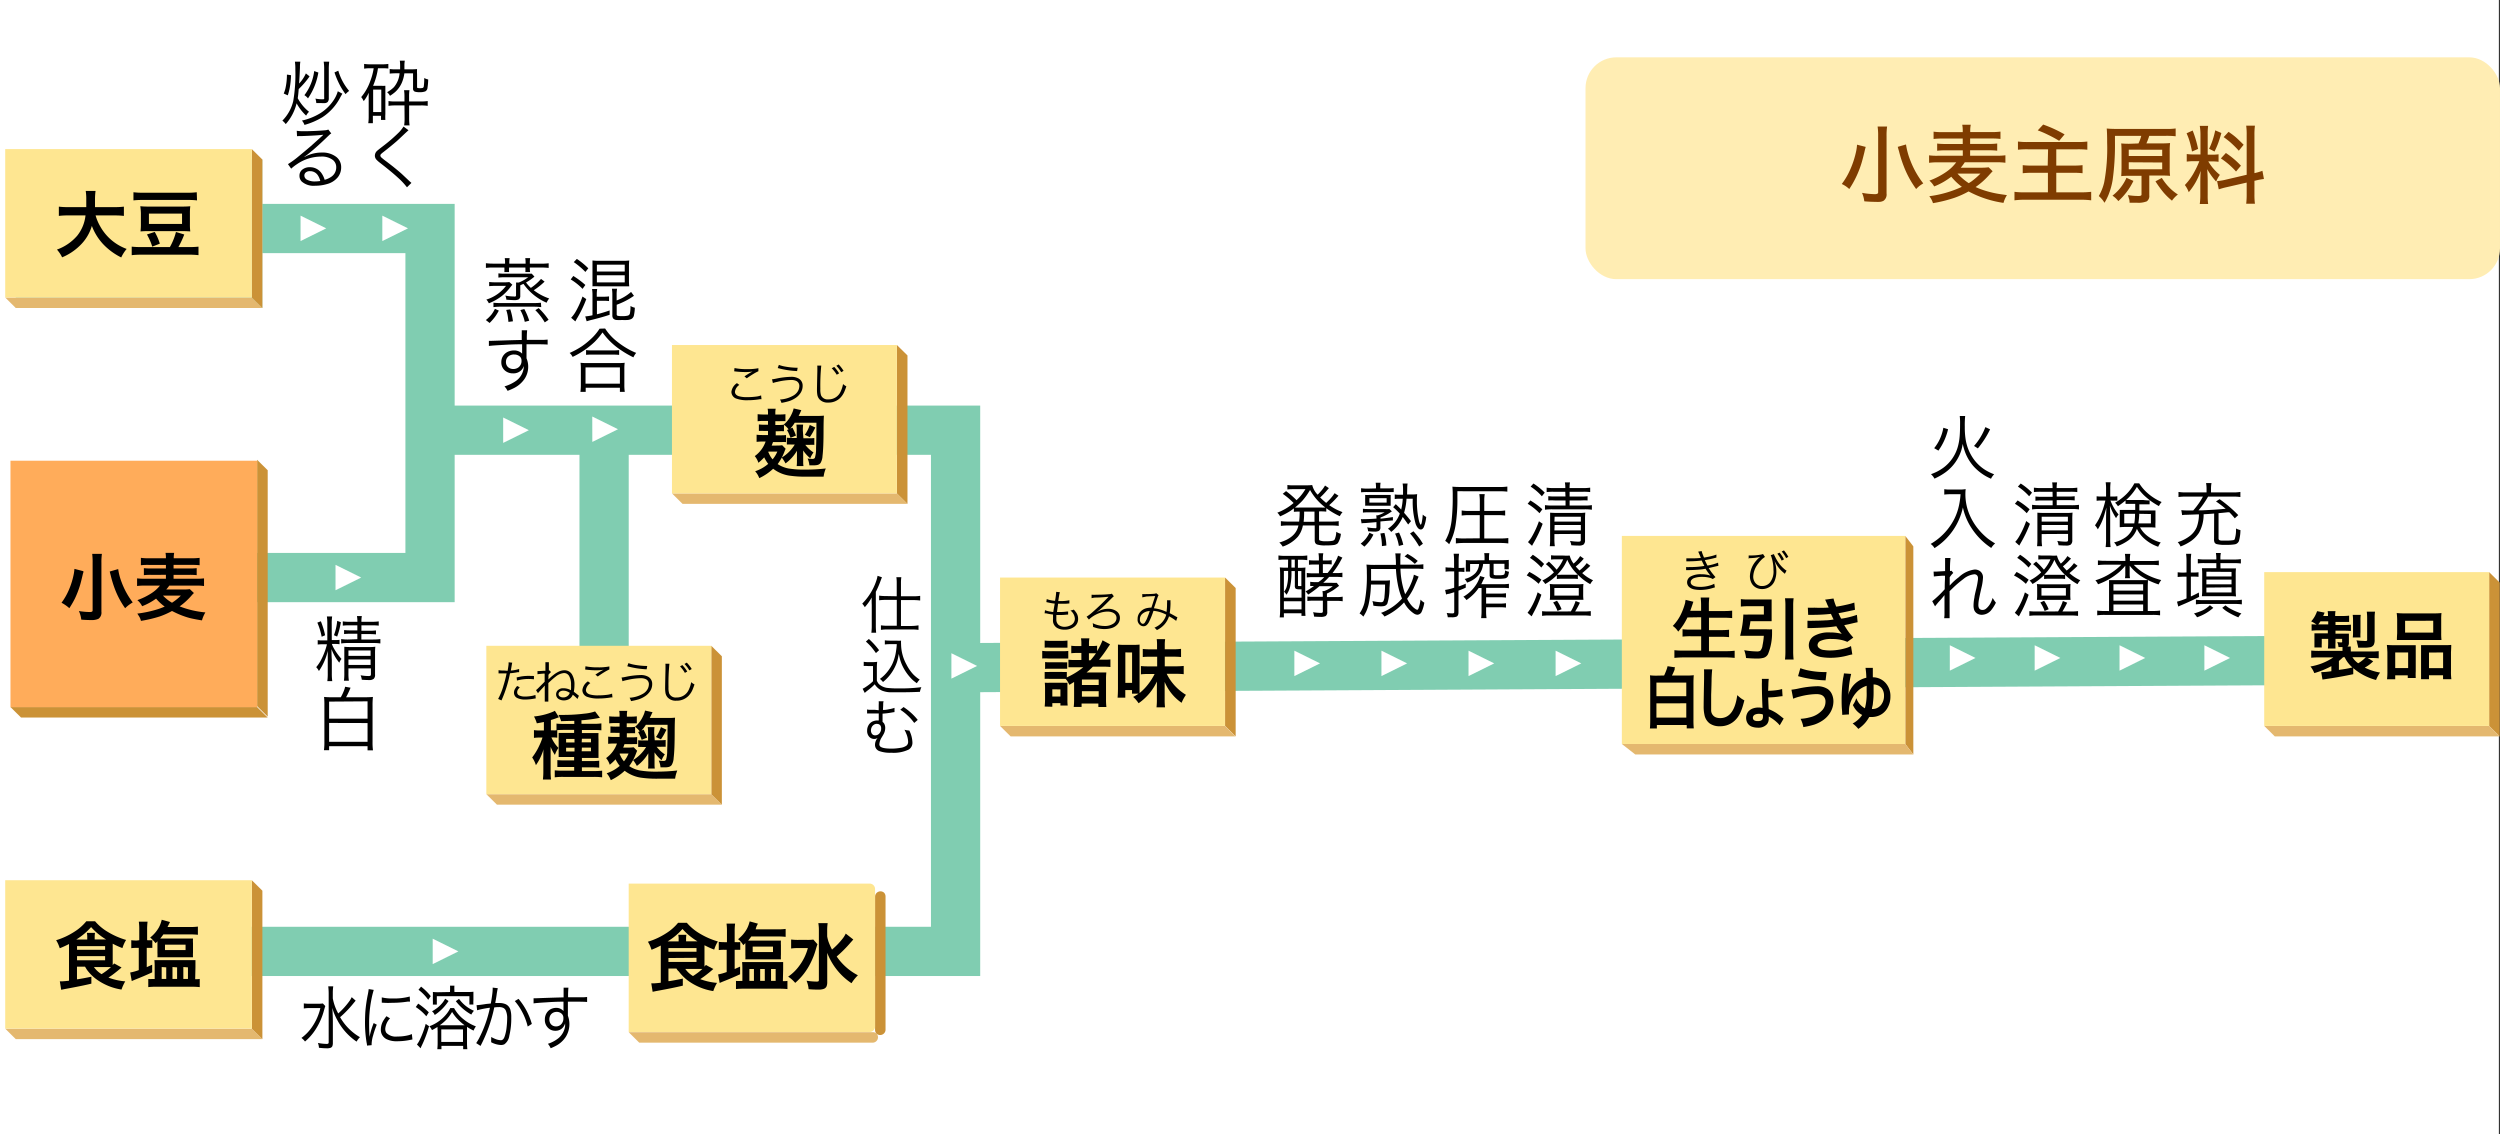 <svg id="レイヤー_1" data-name="レイヤー 1" xmlns="http://www.w3.org/2000/svg" viewBox="0 0 460.48 208.92"><rect x="0" y="0" width="460.48" height="208.92" fill="#333333" stroke="none"/><defs><style>.cls-1{fill:#fff;}.cls-2,.cls-3{fill:none;}.cls-2{stroke:#80cdb1;stroke-width:9.07px;}.cls-3{stroke:#ff8000;stroke-linecap:round;stroke-linejoin:round;stroke-width:1.8px;stroke-dasharray:0 4.5;}.cls-4{fill:#cb9237;}.cls-5{fill:#ffac5a;}.cls-6{fill:#e4b86f;}.cls-7{fill:#fee691;}.cls-8{fill:#c0e6d4;}.cls-9{fill:#ffedb3;}.cls-10{fill:#7f3c00;}</style></defs><title>figure-process_7</title><rect class="cls-1" width="460.27" height="208.92"/><polyline class="cls-2" points="44.38 42.09 79.21 42.09 79.21 106.38 44.38 106.38"/><line class="cls-2" x1="111.27" y1="122.34" x2="111.27" y2="77.35"/><line class="cls-2" x1="427.52" y1="121.63" x2="176.81" y2="122.98"/><polyline class="cls-2" points="44.03 175.24 176.01 175.24 176.01 79.24 154.06 79.24"/><line class="cls-2" x1="81.06" y1="79.24" x2="129.43" y2="79.24"/><path class="cls-3" d="M262.81,234.43" transform="translate(-188.82 -163.82)"/><path d="M349.38,273.88a10,10,0,0,1-1.27,1.78,3.29,3.29,0,0,0-.22-.34l-.25-.32a10.84,10.84,0,0,0,2-2.79,10.39,10.39,0,0,0,.62-1.52,5.33,5.33,0,0,0,.2-.81l.81.27q-.1.23-.23.59a17.34,17.34,0,0,1-.9,2.09V279a13.11,13.11,0,0,0,.06,1.36h-.88a10.61,10.61,0,0,0,.07-1.39v-3.71Q349.36,274.66,349.38,273.88Zm4.61-.23v-2.46a6.5,6.5,0,0,0-.07-1.06h.92a6.83,6.83,0,0,0-.07,1.06v2.46h2.29a8.11,8.11,0,0,0,1.25-.08v.86a9.87,9.87,0,0,0-1.25-.08h-2.29v4.77h1.94A8.35,8.35,0,0,0,358,279v.84a8.39,8.39,0,0,0-1.25-.08h-4.42a8.31,8.31,0,0,0-1.25.08V279a8.27,8.27,0,0,0,1.24.08H354v-4.77h-2a9.88,9.88,0,0,0-1.25.08v-.86a8.16,8.16,0,0,0,1.26.08Z" transform="translate(-188.82 -163.82)"/><path d="M347.91,286.49v-.77a5.54,5.54,0,0,0,.89.06h.71a6.14,6.14,0,0,0,.88-.06,9.94,9.94,0,0,0-.06,1.22v2.26a2.54,2.54,0,0,0,.29.52,1.68,1.68,0,0,0,.38.33,2.74,2.74,0,0,0,1.19.47,17.15,17.15,0,0,0,2.14.1,29.57,29.57,0,0,0,4.2-.23,3.82,3.82,0,0,0-.27.86q-1.71.08-3.4.08-1.5,0-2.15,0a4.52,4.52,0,0,1-1.4-.29,3,3,0,0,1-1.37-1.18,10.32,10.32,0,0,1-1.19,1.05q-.36.27-.65.54l-.39-.77a3.38,3.38,0,0,0,.46-.25,11.53,11.53,0,0,0,.95-.68q.26-.22.5-.45v-2.79h-.85A5.12,5.12,0,0,0,347.91,286.49Zm.41-4.51.54-.47a14.53,14.53,0,0,1,1.88,2.07l-.58.53q-.49-.7-.9-1.18A12.7,12.7,0,0,0,348.32,282Zm5.65.49h-1.24a5.94,5.94,0,0,0-.93.06v-.77a6,6,0,0,0,.94.06h1.18a5.89,5.89,0,0,0,.87,0,4.62,4.62,0,0,0,0,.62,8,8,0,0,0,1,3.79A8.07,8.07,0,0,0,357,288a7.06,7.06,0,0,0,1.22,1,2.83,2.83,0,0,0-.52.67q-.46-.33-.7-.54a6.33,6.33,0,0,1-.54-.55,8.78,8.78,0,0,1-1.44-2.17,7.44,7.44,0,0,1-.42-1.15q-.1-.36-.23-1-.13.76-.24,1.18a6.31,6.31,0,0,1-.31.88,8,8,0,0,1-2.36,3.12,3.25,3.25,0,0,0-.57-.57,7.11,7.11,0,0,0,.84-.71,7.69,7.69,0,0,0,1.43-2,8.42,8.42,0,0,0,.72-2.54A10.19,10.19,0,0,0,354,282.48Z" transform="translate(-188.82 -163.82)"/><path d="M350.67,294.64q0-.66,0-1a4.27,4.27,0,0,0,0-.65h.9a2,2,0,0,0-.07.37q0,.45-.05,1.23.55,0,1.13-.14a5.44,5.44,0,0,0,1-.25l0,.78-.35.05a14.44,14.44,0,0,1-1.85.24q0,1.11,0,1.52a1.12,1.12,0,0,1,.31.34,1.61,1.61,0,0,1,.18.8,2.33,2.33,0,0,1-.24,1c-.05.11-.18.33-.38.67a2.7,2.7,0,0,0-.46,1.29.57.57,0,0,0,.11.37q.37.45,2.09.45a9.55,9.55,0,0,0,1.67-.14,2.41,2.41,0,0,0,1.15-.43.9.9,0,0,0,.28-.71,4.2,4.2,0,0,0-.33-1.45,6.31,6.31,0,0,0-.35-.75,4.08,4.08,0,0,0,.9.15,5.31,5.31,0,0,1,.57,2.17,1.45,1.45,0,0,1-.68,1.33,6.45,6.45,0,0,1-3.22.59,5.88,5.88,0,0,1-2.15-.29,1.2,1.2,0,0,1-.84-1.16,2,2,0,0,1,.28-1l.19-.29h0l-.15.1a1,1,0,0,1-.46.1,1.23,1.23,0,0,1-.95-.43,1.57,1.57,0,0,1-.36-1.09,1.92,1.92,0,0,1,.25-1,1.65,1.65,0,0,1,1-.79,2,2,0,0,1,.63-.1l.26,0v-.17l0-1v-.11l-.93,0-.87,0h-.35v-.75a2.12,2.12,0,0,0,.38.07q.38,0,1.05,0Zm-.33,2.51h-.06a.91.91,0,0,0-.48.15,1.08,1.08,0,0,0-.45.53,1.38,1.38,0,0,0-.11.53,1.11,1.11,0,0,0,.13.53.69.69,0,0,0,.67.37,1,1,0,0,0,.8-.4,1.37,1.37,0,0,0,.28-.88,1,1,0,0,0-.11-.49A.74.74,0,0,0,350.35,297.16Zm4.31-2.61.6-.49a11.32,11.32,0,0,1,2.61,2.37l-.65.56a8.78,8.78,0,0,0-1.25-1.41A9.06,9.06,0,0,0,354.65,294.55Z" transform="translate(-188.82 -163.82)"/><path d="M245,355.66a3.19,3.19,0,0,0-.66-.66,8.1,8.1,0,0,0,1.94-2,10.21,10.21,0,0,0,1.55-3.5h-1.94a6,6,0,0,0-1.11.08v-.94a7.48,7.48,0,0,0,1.13.06h1.27a7,7,0,0,0,1.11-.05l.45.48q-.11.3-.25.81a12.12,12.12,0,0,1-1.59,3.57A9.8,9.8,0,0,1,245,355.66Zm6.46-4.49a9.92,9.92,0,0,0,3.66,3.69,3.62,3.62,0,0,0-.62.82,11.07,11.07,0,0,1-3.52-3.91,11.56,11.56,0,0,1-.64-1.35q-.12-.3-.3-.95.09,1.64.09,2.54v3.86a1.68,1.68,0,0,1-.1.66.61.61,0,0,1-.39.31,2,2,0,0,1-.59.07,12.76,12.76,0,0,1-1.48-.1,3.18,3.18,0,0,0-.19-.89,8.56,8.56,0,0,0,1.58.18.47.47,0,0,0,.34-.08.49.49,0,0,0,.06-.29v-8.91a10.75,10.75,0,0,0-.08-1.32h.92a9.18,9.18,0,0,0-.08,1.31v.9a9.07,9.07,0,0,0,1,2.78,14,14,0,0,0,2.12-2.36,4.87,4.87,0,0,0,.36-.64l.73.64-.33.4a20.19,20.19,0,0,1-2.3,2.44Z" transform="translate(-188.82 -163.82)"/><path d="M256.73,346l.93.15a18.85,18.85,0,0,0-.49,2.08,22,22,0,0,0-.36,4.09q0,1.49.08,2.48a13.43,13.43,0,0,1,.76-2.54l.57.3a17.2,17.2,0,0,0-.68,2,6.18,6.18,0,0,0-.27,1.55s0,.12,0,.22l-.85.08q0-.22-.07-.52a22.54,22.54,0,0,1-.3-3.68q0-1,.06-2a26,26,0,0,1,.46-3.21A10.27,10.27,0,0,0,256.73,346Zm3.28,5,.65.39a3.16,3.16,0,0,0-.88,1.92,1.31,1.31,0,0,0,.21.76,2.42,2.42,0,0,0,2,.67,8.36,8.36,0,0,0,2.15-.26,3.76,3.76,0,0,0,.54-.2l.11,1-.41.08a11.82,11.82,0,0,1-2.41.25,4.12,4.12,0,0,1-2-.41,1.92,1.92,0,0,1-1-1.78,3.26,3.26,0,0,1,.5-1.67A8.26,8.26,0,0,1,260,351Zm-.87-2.55,0-.92a7.77,7.77,0,0,0,2,.2,11,11,0,0,0,3.15-.36l.05.94-.25,0-.19,0a18.74,18.74,0,0,1-2.88.22A13.89,13.89,0,0,1,259.14,348.5Z" transform="translate(-188.82 -163.82)"/><path d="M265.85,348.68a12.82,12.82,0,0,1,1.95,1.6l-.46.73a8.64,8.64,0,0,0-1.94-1.7Zm2,4.16a22,22,0,0,1-1.45,3.79l-.11.27-.67-.69a5.13,5.13,0,0,0,.49-.8,16.59,16.59,0,0,0,1.12-3Zm-1.47-7.29a10.77,10.77,0,0,1,1.78,1.75l-.47.68a7.92,7.92,0,0,0-1.79-1.85Zm3,7.44a11.55,11.55,0,0,1-1,.57,2.25,2.25,0,0,0-.48-.71,7.23,7.23,0,0,0,3.28-2.41,5.84,5.84,0,0,0,.58-.94h.7a6.67,6.67,0,0,0,1.8,2.11,8,8,0,0,0,2.22,1.26,3.22,3.22,0,0,0-.43.78,9.86,9.86,0,0,1-1.21-.69q0,.34,0,.82v2.11a10.33,10.33,0,0,0,.06,1.19h-.77v-.62h-4v.62h-.76a11.06,11.06,0,0,0,.06-1.19v-2.13Q269.41,353.39,269.4,353Zm-.49-2.22a1.47,1.47,0,0,0-.5-.67,8.89,8.89,0,0,0,.94-.61,6.22,6.22,0,0,0,1.07-1.06,6.49,6.49,0,0,0,.42-.66l.62.43A8.89,8.89,0,0,1,268.9,350.77Zm2.82-4.23v-.17a9,9,0,0,0,0-1h.81a8.14,8.14,0,0,0,0,1v.17h2.18a10.29,10.29,0,0,0,1.32-.05q0,.33,0,.9V348a5.9,5.9,0,0,0,0,.85h-.74v-1.54h-6v1.55h-.73a7.54,7.54,0,0,0,0-.76v-.74a7.67,7.67,0,0,0,0-.83,8.34,8.34,0,0,0,1.17.05Zm2.72,6.15a10.66,10.66,0,0,1-1.27-1.1,7.75,7.75,0,0,1-1.07-1.38,7.43,7.43,0,0,1-1.09,1.46,8.57,8.57,0,0,1-1.19,1h4.61Zm-4.33.74v2.3h4v-2.3Zm5.52-2.74a9.21,9.21,0,0,1-2.84-2.46l.59-.43a6.46,6.46,0,0,0,2.75,2.2A3,3,0,0,0,275.64,350.69Z" transform="translate(-188.82 -163.82)"/><path d="M279.22,348.66q.16-.82.29-1.87a8.23,8.23,0,0,0,.06-.82c0-.05,0-.13,0-.24l.94.11a12,12,0,0,0-.22,1.25q-.08.55-.25,1.48a6.46,6.46,0,0,1,.69,0,2.79,2.79,0,0,1,1.28.24,1.65,1.65,0,0,1,.82,1,4.76,4.76,0,0,1,.16,1.4,13.51,13.51,0,0,1-.36,3.39,2.32,2.32,0,0,1-.91,1.57,1.49,1.49,0,0,1-.67.13,4.28,4.28,0,0,1-1.76-.51c0-.2,0-.35,0-.46a4.45,4.45,0,0,0,0-.51,5.8,5.8,0,0,0,.79.38,2.88,2.88,0,0,0,1,.22q.44,0,.67-.62a7.51,7.51,0,0,0,.38-1.73,15.84,15.84,0,0,0,.11-1.9A3.34,3.34,0,0,0,282,350a1,1,0,0,0-.47-.53,1.78,1.78,0,0,0-.83-.15,7,7,0,0,0-.84.06,27.38,27.38,0,0,1-2.53,7.09l-.8-.52a9.19,9.19,0,0,0,.53-.88,22.21,22.21,0,0,0,2-5.62l-.13,0a17.84,17.84,0,0,0-2.23.45l-.1-.94q.44,0,1.8-.22Zm4.42-.45.69-.41a12.45,12.45,0,0,1,2.45,4.62l-.76.48a11.31,11.31,0,0,0-1-2.65A10.45,10.45,0,0,0,283.64,348.21Z" transform="translate(-188.82 -163.82)"/><path d="M292.63,347.53v-.12q0-1,0-1.24a4,4,0,0,0,0-.43h.89a15.17,15.17,0,0,0-.06,1.77l1.21,0h1.67l.62-.05v.92q-.53-.06-2-.06l-1.54,0v2.59a4.44,4.44,0,0,1-.35,3.83,4.8,4.8,0,0,1-1.82,1.69,10.18,10.18,0,0,1-1,.47,3.39,3.39,0,0,0-.51-.82,6.16,6.16,0,0,0,1.9-1,3.48,3.48,0,0,0,1.27-2.27c0-.17,0-.33,0-.49a2.27,2.27,0,0,1-.32.65,1.77,1.77,0,0,1-1.48.71,1.83,1.83,0,0,1-1.19-.4,2,2,0,0,1-.74-1.66,2.21,2.21,0,0,1,.42-1.35,1.92,1.92,0,0,1,.89-.67,2.14,2.14,0,0,1,.76-.14,1.77,1.77,0,0,1,1.13.37,1.43,1.43,0,0,1,.23.22q0-.22,0-.71c0-.06,0-.17,0-.34s0-.37,0-.68q-1.46,0-3.1.12-2,.12-2.41.2l0-.95.46,0,2.23-.08Q291.66,347.55,292.63,347.53Zm-1.27,2.67a1.42,1.42,0,0,0-.76.21,1.21,1.21,0,0,0-.49.6,1.55,1.55,0,0,0-.1.57,1.46,1.46,0,0,0,.16.7,1.11,1.11,0,0,0,.49.47,1.27,1.27,0,0,0,.56.13,1.32,1.32,0,0,0,.8-.25,1.5,1.5,0,0,0,.57-1.29,1,1,0,0,0-.25-.73A1.29,1.29,0,0,0,291.36,350.2Z" transform="translate(-188.82 -163.82)"/><path class="cls-3" d="M319,270.09" transform="translate(-188.82 -163.82)"/><polygon class="cls-1" points="175.24 120.32 179.97 122.66 175.24 125 175.24 120.32"/><polygon class="cls-1" points="92.68 76.9 97.41 79.24 92.68 81.58 92.68 76.9"/><polygon class="cls-1" points="55.36 39.72 60.09 42.06 55.36 44.4 55.36 39.72"/><polygon class="cls-1" points="79.7 172.9 84.43 175.24 79.7 177.58 79.7 172.9"/><polygon class="cls-1" points="359.14 118.85 363.87 121.19 359.14 123.53 359.14 118.85"/><polygon class="cls-1" points="238.41 119.85 243.14 122.19 238.41 124.53 238.41 119.85"/><path d="M279,223.31l-.69-.54a6.48,6.48,0,0,0,1.08-1.07,6,6,0,0,0,.59-1l.72.33a8.9,8.9,0,0,1-.7,1.14A9.61,9.61,0,0,1,279,223.31Zm-.15-3.64a2.22,2.22,0,0,0-.45-.67,7.18,7.18,0,0,0,3.62-2.52H280a8.59,8.59,0,0,0-1.08.05v-.77a8.57,8.57,0,0,0,1.11.06h1.6a6.31,6.31,0,0,0,1-.05l.56.49-.37.46a9.14,9.14,0,0,1-1.49,1.56A9.66,9.66,0,0,1,278.9,219.67Zm3-7.28v-.2a4.34,4.34,0,0,0-.06-.82h.9a5.17,5.17,0,0,0-.06.82v.2h3v-.2a5,5,0,0,0-.06-.82h.9a5.31,5.31,0,0,0-.06.82v.2h2a10.58,10.58,0,0,0,1.47-.08v.86a11.21,11.21,0,0,0-1.47-.07h-2a6.15,6.15,0,0,0,.05.83h-.87a6.56,6.56,0,0,0,0-.83h-3a6.84,6.84,0,0,0,0,.83h-.87a6.74,6.74,0,0,0,0-.83h-2.64l-.76.06v-.86a10.14,10.14,0,0,0,1.45.08Zm6.66,8a11.84,11.84,0,0,0-1.41-.08h-6a10.18,10.18,0,0,0-1.39.08v-.81a11.34,11.34,0,0,0,1.36.06h6a11.64,11.64,0,0,0,1.38-.06Zm-3.33-4.26-.53.24v1.94a.7.7,0,0,1-.31.66,1.72,1.72,0,0,1-.8.13q-.44,0-1.45-.08a2.37,2.37,0,0,0-.2-.76,8.08,8.08,0,0,0,1.55.17.78.78,0,0,0,.32,0,.25.25,0,0,0,.11-.24V216.6a6.34,6.34,0,0,0,0-.74h.51a7.78,7.78,0,0,0,1.11-.55l.63-.42h-4.4a9.32,9.32,0,0,0-1.1.06v-.78a9,9,0,0,0,1.15.06h4q.82,0,1,0l.49.55-.31.24a8.19,8.19,0,0,1-1.24.83,6.73,6.73,0,0,0,.89,1,8.83,8.83,0,0,0,.87-.66,7.75,7.75,0,0,0,1-1l.66.5a12.82,12.82,0,0,1-2,1.59,10,10,0,0,0,2.85,1.52,2.75,2.75,0,0,0-.48.78A10.07,10.07,0,0,1,285.25,216.12ZM283.3,223l-.83.11q-.08-.82-.14-1.15a7.29,7.29,0,0,0-.27-1.05l.75-.11A11.17,11.17,0,0,1,283.3,223Zm3-.11-.82.21a7.9,7.9,0,0,0-.82-2.17l.73-.19A11.34,11.34,0,0,1,286.31,222.93Zm3.57-.17-.71.48a10.78,10.78,0,0,0-1.74-2.25l.62-.38A13.2,13.2,0,0,1,289.89,222.76Z" transform="translate(-188.82 -163.82)"/><path d="M284.92,226.44v-.12q0-1,0-1.24a3.52,3.52,0,0,0,0-.43h1a13.61,13.61,0,0,0-.06,1.77l1.34,0H289l.69-.05v.92q-.59-.06-2.18-.06l-1.71,0v2.59a3.92,3.92,0,0,1,.31,1.54,4,4,0,0,1-.7,2.29,5.16,5.16,0,0,1-2,1.69,11.63,11.63,0,0,1-1.1.47,3.39,3.39,0,0,0-.57-.82,7.15,7.15,0,0,0,2.11-1,3.41,3.41,0,0,0,1.41-2.27,4.9,4.9,0,0,0,.05-.49,2.19,2.19,0,0,1-.36.65,2,2,0,0,1-1.65.71,2.19,2.19,0,0,1-1.32-.4,1.94,1.94,0,0,1-.82-1.66,2.06,2.06,0,0,1,.47-1.35,2.13,2.13,0,0,1,1-.67,2.63,2.63,0,0,1,.85-.14,2.11,2.11,0,0,1,1.26.37,1.57,1.57,0,0,1,.25.22c0-.14,0-.38,0-.71,0-.06,0-.17,0-.34s0-.37,0-.68q-1.62,0-3.44.12-2.17.11-2.68.2l0-.95.52,0,2.48-.08Q283.84,226.46,284.92,226.44Zm-1.41,2.67a1.71,1.71,0,0,0-.84.21,1.25,1.25,0,0,0-.55.6,1.41,1.41,0,0,0-.11.57,1.34,1.34,0,0,0,.18.7,1.19,1.19,0,0,0,.55.47,1.55,1.55,0,0,0,.62.13,1.58,1.58,0,0,0,.88-.25,1.44,1.44,0,0,0,.64-1.29,1,1,0,0,0-.27-.73A1.52,1.52,0,0,0,283.51,229.12Z" transform="translate(-188.82 -163.82)"/><path d="M294.42,214.65a15.8,15.8,0,0,1,2.22,1.66l-.52.72a10.34,10.34,0,0,0-2.18-1.74Zm2.39,4.26a21.67,21.67,0,0,1-1.77,3.66l-.25.45-.77-.67a5.93,5.93,0,0,0,.76-1,16.49,16.49,0,0,0,1.33-2.91Zm-1.74-7.4a13.27,13.27,0,0,1,2.11,1.73l-.54.67a10.41,10.41,0,0,0-1-.94,11.5,11.5,0,0,0-1.14-.87Zm2.88,10.38v-3.74a6.36,6.36,0,0,0-.08-1.1h.95a6.21,6.21,0,0,0-.08,1.1v.32h1.2a6.21,6.21,0,0,0,1.06-.06v.87a7.83,7.83,0,0,0-1-.06h-1.23v2.49q1.14-.29,2.34-.71v.8q-1.34.45-3.15.9a10.79,10.79,0,0,0-1.08.3l-.26-.9A9,9,0,0,0,297.95,221.89Zm0-5.32q0-.45,0-1.1V212.9q0-.66,0-1.1a9.68,9.68,0,0,0,1.25.06h4.26a9.12,9.12,0,0,0,1.26-.06,10.56,10.56,0,0,0-.05,1.07v2.62a9.87,9.87,0,0,0,.05,1.07q-.5,0-1.22,0h-4.34Q298.43,216.53,298,216.56Zm.81-4v1.26h5.13v-1.26Zm0,1.95v1.32h5.13v-1.32Zm3.65,5.43v1.75a.26.26,0,0,0,.16.28,3.4,3.4,0,0,0,.9.07,3.82,3.82,0,0,0,1-.1.54.54,0,0,0,.38-.41,6.64,6.64,0,0,0,.1-1.36,2.83,2.83,0,0,0,.8.32,7.58,7.58,0,0,1-.17,1.44,1,1,0,0,1-.41.6,1.92,1.92,0,0,1-.76.22,10.16,10.16,0,0,1-1,0,8.1,8.1,0,0,1-1,0,.94.94,0,0,1-.67-.31,1,1,0,0,1-.13-.56V218.1a6.43,6.43,0,0,0-.08-1.1h.95a6.33,6.33,0,0,0-.08,1.1v1.06a8.14,8.14,0,0,0,2.66-1.57l.53.72-.69.45A13.9,13.9,0,0,1,302.44,219.94Z" transform="translate(-188.82 -163.82)"/><path d="M300.28,224.33a9.49,9.49,0,0,0,2.15,2.36,14.79,14.79,0,0,0,2.14,1.45,12.27,12.27,0,0,0,1.43.68,3.51,3.51,0,0,0-.51.82,17.22,17.22,0,0,1-2.18-1.25,12.71,12.71,0,0,1-3.51-3.34,12.81,12.81,0,0,1-1.44,1.73,15.44,15.44,0,0,1-2.62,2,14.76,14.76,0,0,1-1.45.78,2.34,2.34,0,0,0-.55-.73A14.64,14.64,0,0,0,296,227.6a14,14,0,0,0,1.55-1.24,9.75,9.75,0,0,0,1.71-2ZM295.73,236a9.32,9.32,0,0,0,.08-1.28v-2.88a9,9,0,0,0-.06-1.2,7.43,7.43,0,0,0,1,.05h6.13a7.43,7.43,0,0,0,1-.05,8.79,8.79,0,0,0-.06,1.2v2.88a8.65,8.65,0,0,0,.08,1.28H303v-.76h-6.3V236Zm.94-4.51v3H303v-3Zm.1-2.3v-.89a6.46,6.46,0,0,0,1,.06h4a7.43,7.43,0,0,0,1.09-.06v.89a8.83,8.83,0,0,0-1.09-.05h-4.06A7.87,7.87,0,0,0,296.77,229.18Z" transform="translate(-188.82 -163.82)"/><path d="M243.91,179.21a6.42,6.42,0,0,0,1.25-1.87l.68.55a14.71,14.71,0,0,1-2,2.33q-.08,1.08-.18,1.69a8,8,0,0,0,2.08,2.5,2.82,2.82,0,0,0-.53.71,9.24,9.24,0,0,1-1.76-2.27,8.9,8.9,0,0,1-2,3.83,3.14,3.14,0,0,0-.62-.64,7.57,7.57,0,0,0,2-3.59,29.35,29.35,0,0,0,.39-5.86,9.18,9.18,0,0,0-.08-1.41h1a6.12,6.12,0,0,0-.07,1.08Q244,177.93,243.91,179.21Zm-1.48-1.54a16.8,16.8,0,0,1-.22,2.21,11.56,11.56,0,0,1-.38,1.5l-.75-.33a7.24,7.24,0,0,0,.29-.84,11.66,11.66,0,0,0,.3-2.65Zm9.46,3.41c-.09.13-.22.36-.39.67a9.63,9.63,0,0,1-3.31,3.67,13.23,13.23,0,0,1-3.29,1.41,2.29,2.29,0,0,0-.47-.8,11.08,11.08,0,0,0,3.29-1.3,8.14,8.14,0,0,0,2.51-2.39,5.75,5.75,0,0,0,.81-1.71Zm-4.43-3.9a11.86,11.86,0,0,1-1.91,4.76,2.67,2.67,0,0,0-.66-.59,9.12,9.12,0,0,0,1.8-4.44Zm2-2a10.76,10.76,0,0,0-.08,1.46v5.27a1,1,0,0,1-.2.69.83.83,0,0,1-.48.21,4.42,4.42,0,0,1-.62,0l-1,0a3.69,3.69,0,0,0-.16-.83,7.06,7.06,0,0,0,1.29.13c.17,0,.28,0,.32-.1a.46.46,0,0,0,0-.24v-5.13a8.91,8.91,0,0,0-.09-1.46Zm1.67,1.66a10.2,10.2,0,0,0,2,3.73,3.87,3.87,0,0,0-.66.59,12.24,12.24,0,0,1-1.14-1.83,15.36,15.36,0,0,1-.9-2.17Z" transform="translate(-188.82 -163.82)"/><path d="M243.53,188.91l-.05-1a7.26,7.26,0,0,0,1.18.08q1.94,0,4-.17a1.72,1.72,0,0,0,.63-.14l.55.72a1.46,1.46,0,0,0-.23.15l-.43.41q-1.3,1.27-2.64,2.43-.88.74-1.23,1l-.41.29,0,.05.42-.21a6.48,6.48,0,0,1,2.77-.6,4.11,4.11,0,0,1,2.69.82,2.36,2.36,0,0,1,.88,1.91,2.89,2.89,0,0,1-.62,1.82,3.86,3.86,0,0,1-2.05,1.27,7.4,7.4,0,0,1-2.1.29,3.3,3.3,0,0,1-2.51-.79,1.5,1.5,0,0,1-.4-1.06,1.39,1.39,0,0,1,.61-1.18,2.1,2.1,0,0,1,1.28-.38,2.56,2.56,0,0,1,2.15,1.07,4.27,4.27,0,0,1,.6,1.25,3.92,3.92,0,0,0,1.13-.5,2.07,2.07,0,0,0,1-1.78,1.68,1.68,0,0,0-.6-1.36,3.36,3.36,0,0,0-2.2-.64,7.91,7.91,0,0,0-4.43,1.4,7.8,7.8,0,0,0-1.07.83l-.59-.84a16.17,16.17,0,0,0,1.83-1.32q1.22-1,2.39-2,1.46-1.31,2-1.8l.18-.17.11-.11v0l-.12,0q-.93.13-4,.24A5.06,5.06,0,0,0,243.53,188.91Zm4.28,8.25a3.13,3.13,0,0,0-.45-1.06,1.67,1.67,0,0,0-1.43-.75,1.13,1.13,0,0,0-.83.27.75.75,0,0,0-.22.54.88.88,0,0,0,.53.78,3,3,0,0,0,1.45.3A6.75,6.75,0,0,0,247.81,197.16Z" transform="translate(-188.82 -163.82)"/><path d="M428.21,258.05a9.13,9.13,0,0,0-1.07.05v-.64c-.22.17-.44.33-.64.47a13.8,13.8,0,0,1-1.9,1,2.49,2.49,0,0,0-.51-.68,10,10,0,0,0,3-1.78,13,13,0,0,0-2-1.69l.61-.5a15.68,15.68,0,0,1,1.93,1.67q.36-.34.64-.65a9.81,9.81,0,0,0,1-1.38H426.8a7.23,7.23,0,0,0-.85.06v-.83a4.67,4.67,0,0,0,.94.06h2.48a8.67,8.67,0,0,0,1.15-.05,3.82,3.82,0,0,0,1,1.78q.3-.29.64-.69a5.62,5.62,0,0,0,.72-1l.71.48-.27.31a13.86,13.86,0,0,1-1.34,1.41q.5.5,1.11,1,.34-.31.67-.66a7.6,7.6,0,0,0,.88-1.13l.72.47-.62.68a14.42,14.42,0,0,1-1.1,1.06l.53.34a9.54,9.54,0,0,0,1.08.59l.85.36a3.31,3.31,0,0,0-.5.74,14.53,14.53,0,0,1-2.49-1.47v.63a9.84,9.84,0,0,0-1.11-.05h-.22v1.88h2.32a8.18,8.18,0,0,0,1.3-.08v.88a9.78,9.78,0,0,0-1.3-.08h-2.32v2.46a.32.32,0,0,0,.11.29,2.76,2.76,0,0,0,1.17.15,5,5,0,0,0,1.28-.1.61.61,0,0,0,.32-.24,3.79,3.79,0,0,0,.29-1.4,2.48,2.48,0,0,0,.85.37,3.8,3.8,0,0,1-.57,1.74,1.41,1.41,0,0,1-.84.34,11.45,11.45,0,0,1-1.42.06,4.69,4.69,0,0,1-1.55-.17.63.63,0,0,1-.34-.29,1.14,1.14,0,0,1-.1-.52v-2.69H428.8a4.7,4.7,0,0,1-.92,2.06,6.44,6.44,0,0,1-2.8,1.83,3.08,3.08,0,0,0-.62-.75q3.06-.88,3.52-3.14h-1.93a8.74,8.74,0,0,0-1.3.08v-.88a8.36,8.36,0,0,0,1.3.08h2.06A16.28,16.28,0,0,0,428.21,258.05Zm-.87-.75a9.58,9.58,0,0,0,1,0H432a9,9,0,0,0,.94,0,10.46,10.46,0,0,1-2.82-3.23,12.59,12.59,0,0,1-1.43,2A13.25,13.25,0,0,1,427.33,257.31Zm1.69.75v.37a13.93,13.93,0,0,1-.09,1.51h2v-1.88Z" transform="translate(-188.82 -163.82)"/><path d="M426.08,266.89h-.51a9.42,9.42,0,0,0-1.27.07v-.83a8.23,8.23,0,0,0,1.27.08h2.82a8.09,8.09,0,0,0,1.22-.08V267a7.62,7.62,0,0,0-1.18-.08h-.54v1.48h.39a7.38,7.38,0,0,0,1-.05,12,12,0,0,0-.05,1.26v6.32q0,.78.05,1.33h-.74v-.48H425.3v.76h-.77a11.6,11.6,0,0,0,.08-1.45v-6.35q0-.85-.06-1.41a8.36,8.36,0,0,0,1,.05h.51Zm0,2.09h-.78v4.93h3.25v-1.54h-.41c-.37,0-.61-.06-.71-.17a.89.89,0,0,1-.11-.55V269h-.62v.1a12.15,12.15,0,0,1-.24,2.74,4.59,4.59,0,0,1-.68,1.53,2.14,2.14,0,0,0-.45-.56,2.81,2.81,0,0,0,.45-.8,7.41,7.41,0,0,0,.3-2C426.08,269.74,426.08,269.39,426.08,269Zm-.78,5.59v1.5h3.25v-1.5Zm1.39-7.68v1.48h.62v-1.48ZM427.9,269v2.5c0,.12,0,.19,0,.21a.26.26,0,0,0,.2.06h.42V269Zm4.86,1.12h-2.16a9.31,9.31,0,0,0-1.08.06v-.83a6.28,6.28,0,0,0,1.09.07h1.15v-1.62h-.9a7.48,7.48,0,0,0-.94.05V267a7.13,7.13,0,0,0,.93.05h.9v-.26a5.45,5.45,0,0,0-.08-1.06h.89a5.34,5.34,0,0,0-.08,1.05v.27h.73a5.61,5.61,0,0,0,.9-.05v.79a6.47,6.47,0,0,0-.88-.05h-.75v1.62h.87a12.2,12.2,0,0,0,1.71-2.62,4.07,4.07,0,0,0,.22-.57l.8.36q-.13.2-.37.66a14.7,14.7,0,0,1-1.15,1.78l-.3.41H435a7,7,0,0,0,1.08-.07v.83a7.62,7.62,0,0,0-1.09-.06h-1.35q-.45.5-1,1l-.1.09h1.62a6.8,6.8,0,0,0,.88,0l.43.56-.07.05q-.61.47-1,.74a10.75,10.75,0,0,1-1.17.63v.65H435a5.81,5.81,0,0,0,1.13-.08v.85a6.11,6.11,0,0,0-1.1-.07h-1.74v2a.87.87,0,0,1-.3.79,2.05,2.05,0,0,1-1,.15q-.57,0-1.13-.05a3.2,3.2,0,0,0-.18-.81,9.23,9.23,0,0,0,1.4.13.52.52,0,0,0,.34-.08.38.38,0,0,0,.06-.25v-1.92h-1.74a7.53,7.53,0,0,0-1.11.06v-.83a7.06,7.06,0,0,0,1.11.06h1.73v-.13a5.32,5.32,0,0,0-.06-.93h.31a5.36,5.36,0,0,0,1.59-.9q-.48,0-1,0h-1.45a18,18,0,0,1-2.09,1.55,3.49,3.49,0,0,0-.22-.31,1.73,1.73,0,0,0-.26-.27,12.55,12.55,0,0,0,1.55-1h-.08l-.37,0-.24,0v-.78a6,6,0,0,0,1.05.06h.45Q432.24,270.66,432.76,270.1Z" transform="translate(-188.82 -163.82)"/><polygon class="cls-1" points="254.45 119.85 259.18 122.19 254.45 124.53 254.45 119.85"/><polygon class="cls-1" points="270.49 119.85 275.22 122.19 270.49 124.53 270.49 119.85"/><path d="M440.13,264.51l-.68-.56a5.22,5.22,0,0,0,1.61-2l.73.34a7.52,7.52,0,0,1-.62,1.06A8.78,8.78,0,0,1,440.13,264.51Zm2.95-4.64v1.06a.74.74,0,0,1-.26.66,1.69,1.69,0,0,1-.84.15q-.42,0-1.17-.07a2.41,2.41,0,0,0-.17-.72,7.29,7.29,0,0,0,1.39.15.44.44,0,0,0,.24,0c.05,0,.08-.11.08-.23v-.88l-.68.06-1.37.11q-.44,0-.69.06l-.13-.78a5.22,5.22,0,0,0,.61,0q.91,0,2.27-.1a3.3,3.3,0,0,0-.05-.6h.29a5.73,5.73,0,0,0,.72-.27l.54-.28h-3.15a5.81,5.81,0,0,0-.85.05v-.71a6.31,6.31,0,0,0,.87.05h3.1a7.54,7.54,0,0,0,.92,0l.44.43-.19.13a8.39,8.39,0,0,1-1.9,1v.22q1-.1,2.28-.3v.62Q444.19,259.76,443.07,259.87Zm-.81-6.09v-.22a5.84,5.84,0,0,0-.06-.83h.9a4.63,4.63,0,0,0-.06.83v.22h1.28a9,9,0,0,0,1.2-.06v.73q-.34,0-1.16,0H440.7a10.47,10.47,0,0,0-1.18.05v-.75a8.69,8.69,0,0,0,1.2.07Zm-2,1.2a5.55,5.55,0,0,0,.81,0h3.19l.7,0c0,.25,0,.47,0,.65v.68q0,.47,0,.66l-.67,0h-3.21a6.77,6.77,0,0,0-.82,0,6.08,6.08,0,0,0,0-.69v-.63A6.18,6.18,0,0,0,440.27,255Zm.78.6v.82h3.18v-.82Zm3.13,8.72-.82.11a9.67,9.67,0,0,0-.29-2.32l.75-.11A10.54,10.54,0,0,1,444.18,264.3Zm3.79-9.4h.88a7.65,7.65,0,0,0,1-.06,9,9,0,0,0-.05,1.15,16.68,16.68,0,0,0,.34,3.57,3.14,3.14,0,0,0,.21.69,1.52,1.52,0,0,0,.17.25,1.28,1.28,0,0,0,.16-.38,10.34,10.34,0,0,0,.2-1.52,2.28,2.28,0,0,0,.64.44,6.68,6.68,0,0,1-.45,1.88q-.22.43-.55.43-.54,0-.94-1a14.73,14.73,0,0,1-.54-4.67h-1.15a11.36,11.36,0,0,1-.45,2.59q.63.71,1.28,1.54l-.53.62q-.56-.81-1-1.39a6.73,6.73,0,0,1-2.13,2.76,2.72,2.72,0,0,0-.25-.32l-.34-.28a5.58,5.58,0,0,0,2.18-2.78,14.18,14.18,0,0,0-1.22-1.18l.48-.56q.66.63,1,1a11.72,11.72,0,0,0,.29-2h-.59a5.19,5.19,0,0,0-.89.06v-.85a5.44,5.44,0,0,0,.9.06h.63q0-.52,0-.92a6.13,6.13,0,0,0-.08-1.15h.92a5.09,5.09,0,0,0-.07.86Q448,254.52,448,254.9Zm-.68,9.26-.81.22a8.55,8.55,0,0,0-.7-2.27l.73-.2A10.28,10.28,0,0,1,447.29,264.16Zm3.64-.2-.71.52a14.4,14.4,0,0,0-1.68-2.4l.63-.4q.58.65,1.1,1.32Q450.5,263.29,450.92,264Z" transform="translate(-188.82 -163.82)"/><path d="M447.06,274.07a12.9,12.9,0,0,1-.8-2.75,20,20,0,0,1-.32-2.69h-4.58q0,1.5,0,2.13h2.48a7.09,7.09,0,0,0,1-.05q0,.29-.09,1.46a9.28,9.28,0,0,1-.39,2.81.86.86,0,0,1-.57.46,2.8,2.8,0,0,1-.64.06,8.79,8.79,0,0,1-1.37-.12,3.27,3.27,0,0,0-.17-.85,7.63,7.63,0,0,0,1.55.21.56.56,0,0,0,.45-.15,2.2,2.2,0,0,0,.22-.93q.1-.95.11-2.17h-2.6a19.68,19.68,0,0,1-.42,3.6,7.69,7.69,0,0,1-.43,1.31,8,8,0,0,1-.56,1,2.46,2.46,0,0,0-.69-.59,6,6,0,0,0,.91-2,25,25,0,0,0,.43-5.47,12.07,12.07,0,0,0-.07-1.53,15.26,15.26,0,0,0,1.58.06h3.85q0-.87-.05-1.29a6.23,6.23,0,0,0-.07-.83h1a6.29,6.29,0,0,0-.07,1.08c0,.17,0,.52,0,1h2.85a8.41,8.41,0,0,0,1.39-.08v.88a12.53,12.53,0,0,0-1.46-.07h-2.76a15.45,15.45,0,0,0,.87,4.71,11.08,11.08,0,0,0,1.43-2.89,4.22,4.22,0,0,0,.17-.71l.88.36-.28.65q-.51,1.19-.66,1.51t-.42.78a11.08,11.08,0,0,1-.76,1.13,5.52,5.52,0,0,0,.86,1.3,3.46,3.46,0,0,0,.71.61.61.61,0,0,0,.31.12c.07,0,.13-.07.2-.21a6.69,6.69,0,0,0,.39-1.66,2.83,2.83,0,0,0,.7.57,6.62,6.62,0,0,1-.46,1.6.93.93,0,0,1-.81.62,1.27,1.27,0,0,1-.64-.22,5.46,5.46,0,0,1-1.82-2.05,11.24,11.24,0,0,1-3.61,2.6,2.59,2.59,0,0,0-.64-.67A9.63,9.63,0,0,0,447.06,274.07Zm2.36-6.39q-.47-.43-.79-.67a11.22,11.22,0,0,0-1.1-.71l.55-.45q.68.38,1.06.65t.82.64Z" transform="translate(-188.82 -163.82)"/><path d="M457.26,254.3v1.09a30.77,30.77,0,0,1-.35,5.25,11,11,0,0,1-1.17,3.43,2.9,2.9,0,0,0-.73-.62,9.64,9.64,0,0,0,.66-1.42,11.87,11.87,0,0,0,.53-2.39,38.85,38.85,0,0,0,.2-4.51,15.77,15.77,0,0,0-.06-1.67q.63.06,1.6.06H465a8.91,8.91,0,0,0,1.46-.08v.94a10.72,10.72,0,0,0-1.46-.07Zm4.12,8.67V258.7h-2a10.43,10.43,0,0,0-1.33.08v-.94a7.41,7.41,0,0,0,1.34.09h2v-1.79a8.66,8.66,0,0,0-.09-1.31h1a7.42,7.42,0,0,0-.09,1.31v1.79h2.52a7.84,7.84,0,0,0,1.33-.09v.94a10.43,10.43,0,0,0-1.33-.08h-2.52V263h3a10.07,10.07,0,0,0,1.43-.08v1a10.77,10.77,0,0,0-1.42-.09h-6.82a10.76,10.76,0,0,0-1.42.09v-1a10,10,0,0,0,1.41.08Z" transform="translate(-188.82 -163.82)"/><path d="M456.65,268.43v-1.26a10.82,10.82,0,0,0-.08-1.36h1a9.66,9.66,0,0,0-.08,1.36v1.26h.2a5,5,0,0,0,.86-.06v.81a6.79,6.79,0,0,0-.86-.05h-.2v2.71q.68-.23,1.31-.51l0,.73q-.6.28-1.34.55v4q0,.62-.38.8a2.49,2.49,0,0,1-.9.11l-.69,0a3.67,3.67,0,0,0-.2-.8,7.12,7.12,0,0,0,1,.08.58.58,0,0,0,.3-.05c.06,0,.09-.13.09-.27v-3.58l-1,.31-.15,0-.35.11-.18-.84a9.91,9.91,0,0,0,1.67-.41v-3H456a6.72,6.72,0,0,0-.92.05v-.81a5.68,5.68,0,0,0,.93.06Zm5,3h3.85a7.71,7.71,0,0,0,1.25-.08v.81a9.37,9.37,0,0,0-1.25-.06h-2.95v1.06h2.35a8.18,8.18,0,0,0,1.31-.07v.8a10.32,10.32,0,0,0-1.31-.06h-2.35V275h2.35a8.48,8.48,0,0,0,1.31-.07v.8a10.3,10.3,0,0,0-1.31-.06h-2.35v.65a8.33,8.33,0,0,0,.08,1.36h-1a9.39,9.39,0,0,0,.08-1.36v-4.19h-.53a9,9,0,0,1-.72.9,9.14,9.14,0,0,1-1.53,1.32,2.56,2.56,0,0,0-.57-.62,6.77,6.77,0,0,0,2.48-2.43,5,5,0,0,0,.59-1.38l.85.25-.34.66Q461.8,271.18,461.65,271.43Zm.61-4.42v-.47a5,5,0,0,0-.06-.84h.94a5,5,0,0,0-.06.83V267h2.22a13.61,13.61,0,0,0,1.43-.05,5.38,5.38,0,0,0,0,.69V268a5,5,0,0,0,0,.67h-.8v-1h-2v1.84a.21.21,0,0,0,.1.21,1.21,1.21,0,0,0,.41.06h.58c.52,0,.82-.07.9-.2a1.83,1.83,0,0,0,.12-.69,2.41,2.41,0,0,0,.72.24,3.41,3.41,0,0,1-.2.84.76.76,0,0,1-.59.39,7.51,7.51,0,0,1-1.25.07,4.13,4.13,0,0,1-1.13-.1.53.53,0,0,1-.31-.22.82.82,0,0,1-.08-.42v-2H462a4,4,0,0,1-.68,1.88,4.77,4.77,0,0,1-2.28,1.56,2.12,2.12,0,0,0-.45-.67,3.93,3.93,0,0,0,2-1.09,2.79,2.79,0,0,0,.67-1.67h-1.66v1.41h-.79a6,6,0,0,0,0-.74v-.53a8.38,8.38,0,0,0,0-.86,13.53,13.53,0,0,0,1.36.05Z" transform="translate(-188.82 -163.82)"/><polygon class="cls-1" points="286.53 119.85 291.26 122.19 286.53 124.53 286.53 119.85"/><path d="M470.7,256a14,14,0,0,1,2.21,1.63l-.53.72a10.7,10.7,0,0,0-2.18-1.74Zm2.27,4.3A23.83,23.83,0,0,1,471.2,264l-.19.35-.75-.68a5.78,5.78,0,0,0,.75-1.05,16.4,16.4,0,0,0,1.27-2.79Zm-1.7-7.42a11.65,11.65,0,0,1,2.08,1.68l-.53.67a9.81,9.81,0,0,0-2.07-1.78Zm5.86,1.52h-2.2a8.82,8.82,0,0,0-1.23.06v-.82a8,8,0,0,0,1.24.08h2.2a6,6,0,0,0-.08-1.05H478a6,6,0,0,0-.08,1.05h2.51a8.46,8.46,0,0,0,1.29-.08v.82a9.33,9.33,0,0,0-1.27-.06h-2.52v.88h2.06a9,9,0,0,0,1.25-.06V256A9.67,9.67,0,0,0,480,256h-2.07v.94h2.76a8.61,8.61,0,0,0,1.34-.08v.85a8.78,8.78,0,0,0-1.33-.08h-5.93a9.4,9.4,0,0,0-1.38.08v-.85a9.23,9.23,0,0,0,1.38.08h2.41V256h-1.94A9.68,9.68,0,0,0,474,256v-.79a9.38,9.38,0,0,0,1.23.06h1.94Zm-2,7.79V263a8.67,8.67,0,0,0,.08,1.43h-.93a11.42,11.42,0,0,0,.06-1.43v-3.58q0-.79,0-1.17.54.05,1.28.05h4a8.11,8.11,0,0,0,1.2-.06,12.9,12.9,0,0,0-.05,1.39v3.67a1,1,0,0,1-.3.84,1.55,1.55,0,0,1-.87.17q-.53,0-1.36-.06a2.73,2.73,0,0,0-.24-.8,9.51,9.51,0,0,0,1.5.14.76.76,0,0,0,.39-.06c.06,0,.1-.14.1-.29v-1.08Zm0-2.3H480V259h-4.83Zm0,1.63H480v-1h-4.83Z" transform="translate(-188.82 -163.82)"/><path d="M470.51,269.16a13.67,13.67,0,0,1,2.22,1.43l-.51.76a9,9,0,0,0-2.19-1.54Zm2.22,4.2a19.8,19.8,0,0,1-1.51,3.44l-.1.2-.19.34-.75-.66a7.93,7.93,0,0,0,.54-.76,13.2,13.2,0,0,0,1.32-3ZM471.15,266a11.4,11.4,0,0,1,2.08,1.7l-.52.66a9.79,9.79,0,0,0-2.09-1.79Zm7,10.44a8.69,8.69,0,0,0,.88-1.92l.8.31a16.7,16.7,0,0,1-.88,1.62h1.6a8.88,8.88,0,0,0,1.28-.07v.88a11,11,0,0,0-1.28-.08h-6.4a8.36,8.36,0,0,0-1.29.08v-.87a9.32,9.32,0,0,0,1.28.06Zm1.6-7.54.06-.05a6,6,0,0,0,1.27-1.31l.66.5-.28.27q-.59.56-1.21,1.07a7.44,7.44,0,0,0,2,1.32,3.23,3.23,0,0,0-.52.72,10,10,0,0,1-2.28-1.73v.78a5.13,5.13,0,0,0-.87-.05h-2.13a5.86,5.86,0,0,0-.87.05v-.71a10.37,10.37,0,0,1-2.14,1.63,3.06,3.06,0,0,0-.53-.64,8.46,8.46,0,0,0,2.13-1.5,8,8,0,0,0-1.49-1.52l.56-.47a14,14,0,0,1,1.43,1.49,7.23,7.23,0,0,0,1.21-1.91h-1.3a7.82,7.82,0,0,0-.94.05v-.8a6.21,6.21,0,0,0,1,.06h1.27a9.1,9.1,0,0,0,1.17,0,3.88,3.88,0,0,0,.71,1.48,5.35,5.35,0,0,0,1.21-1.39l.67.48-.27.31a10.07,10.07,0,0,1-1.21,1.14Q479.4,268.54,479.74,268.89Zm-5.47,2.48a9,9,0,0,0,1.32.06h3.6a9.18,9.18,0,0,0,1.28-.06,7.08,7.08,0,0,0-.05.92v1a7,7,0,0,0,.05,1q-.25,0-1.32,0h-3.56q-1.05,0-1.32,0a7,7,0,0,0,.05-.94v-1A6.84,6.84,0,0,0,474.27,271.38Zm.62,3.41.71-.32a7.75,7.75,0,0,1,.84,1.56l-.75.32A6.35,6.35,0,0,0,474.89,274.79Zm.22-2.66v1.39h4.5v-1.39Zm4.32-2.46a8.35,8.35,0,0,1-1.94-2.75,8.35,8.35,0,0,1-1.87,2.76,6.62,6.62,0,0,0,.83,0h2.09A5.83,5.83,0,0,0,479.42,269.67Z" transform="translate(-188.82 -163.82)"/><polygon class="cls-1" points="390.4 118.85 395.13 121.19 390.4 123.53 390.4 118.85"/><path d="M577.55,256a8.53,8.53,0,0,0,1.5,2.59,3.18,3.18,0,0,0-.47.67,11.66,11.66,0,0,1-1.14-2.29q.05.81.06,2.09v4a10.36,10.36,0,0,0,.08,1.52h-.92a9.67,9.67,0,0,0,.08-1.52v-3.69q0-.88.07-2.06c-.09.3-.22.72-.37,1.27a10.46,10.46,0,0,1-1.22,2.74,3.13,3.13,0,0,0-.52-.74,11.21,11.21,0,0,0,.75-1.24,13.41,13.41,0,0,0,.87-2.23q.2-.66.29-1.1h-.7a6.73,6.73,0,0,0-.91.05v-.83a5.52,5.52,0,0,0,.91.05h.83V254a8.44,8.44,0,0,0-.07-1.35h.91a8.77,8.77,0,0,0-.07,1.34v1.29H578a5,5,0,0,0,.82-.05v.81a7,7,0,0,0-.81,0Zm4.88,5.2a4.46,4.46,0,0,1-1.52,2.11,8.92,8.92,0,0,1-2.2,1.15,2.23,2.23,0,0,0-.5-.73,6.21,6.21,0,0,0,2.21-1,3.75,3.75,0,0,0,1.31-1.85h-1.28a11.6,11.6,0,0,0-1.19.05q0-.38,0-.8v-1.53a7.89,7.89,0,0,0,0-.85q.39,0,1.15,0h1.7c0-.2,0-.37,0-.49v-.63h-.61q-.73,0-1.17,0V256a15.19,15.19,0,0,1-1.41,1.06,2.28,2.28,0,0,0-.53-.64,10,10,0,0,0,2.08-1.57,8.16,8.16,0,0,0,1.48-2h.9a7.9,7.9,0,0,0,1.46,1.73,9.73,9.73,0,0,0,2.67,1.71,2.81,2.81,0,0,0-.5.75,13.57,13.57,0,0,1-1.72-1.1v.78q-.44,0-1.16,0h-.73v.48c0,.22,0,.44,0,.64h1.79c.51,0,.91,0,1.18,0q0,.44,0,.93V260a8.79,8.79,0,0,0,0,1,11.74,11.74,0,0,0-1.27-.05H583a4.85,4.85,0,0,0,1.08,1.36,6.71,6.71,0,0,0,2.73,1.43,3,3,0,0,0-.47.79,7.39,7.39,0,0,1-2.73-1.66A5.8,5.8,0,0,1,582.43,261.24Zm-.34-2.74h-2v1.76h1.85A11.23,11.23,0,0,0,582.08,258.5Zm2.65-2.55a13,13,0,0,1-1.05-.89,10.85,10.85,0,0,1-1.27-1.53,9.74,9.74,0,0,1-2,2.43q.43,0,1.1,0h2.09A11.29,11.29,0,0,0,584.73,256Zm-1.89,2.55a13.11,13.11,0,0,1-.17,1.76H585V258.5Z" transform="translate(-188.82 -163.82)"/><path d="M580.29,267.14v-.3a6.5,6.5,0,0,0-.08-1h1a5.23,5.23,0,0,0-.08,1v.31h4a8.71,8.71,0,0,0,1.33-.08v.87a10.65,10.65,0,0,0-1.33-.08h-3.29a9.05,9.05,0,0,0,2.06,1.62,11.6,11.6,0,0,0,3,1.18,4.46,4.46,0,0,0-.48.81,14,14,0,0,1-2.88-1.31,8.84,8.84,0,0,1-2.45-2.15q0,.45,0,.83v.64a4.75,4.75,0,0,0,.06.84h-.93a4.2,4.2,0,0,0,.06-.85v-.64q0-.42,0-.81a9,9,0,0,1-1.24,1.27,12.24,12.24,0,0,1-2.09,1.4,13.21,13.21,0,0,1-1.69.75,2.36,2.36,0,0,0-.49-.73,11.1,11.1,0,0,0,3.18-1.54,9.58,9.58,0,0,0,1.6-1.34h-3a10.32,10.32,0,0,0-1.31.08v-.87a8.6,8.6,0,0,0,1.35.08Zm-3,9.23V272q0-.78,0-1.32.47,0,1.36,0h4.37q.9,0,1.45,0-.05.56-.05,1.46v4.22h.93a8.7,8.7,0,0,0,1.34-.08v.88a9.36,9.36,0,0,0-1.38-.08h-8.81a9.38,9.38,0,0,0-1.39.08v-.88a8.55,8.55,0,0,0,1.36.08Zm.81-4.93v1.16h5.47v-1.16Zm0,1.86v1.16h5.47v-1.16Zm0,1.86v1.21h5.47v-1.21Z" transform="translate(-188.82 -163.82)"/><polygon class="cls-1" points="374.77 118.85 379.5 121.19 374.77 123.53 374.77 118.85"/><path d="M560.45,256a14,14,0,0,1,2.21,1.63l-.53.72a10.7,10.7,0,0,0-2.18-1.74Zm2.27,4.3a23.83,23.83,0,0,1-1.77,3.66l-.19.35-.75-.68a5.78,5.78,0,0,0,.75-1.05,16.4,16.4,0,0,0,1.27-2.79Zm-1.7-7.42a11.65,11.65,0,0,1,2.08,1.68l-.53.67a9.81,9.81,0,0,0-2.07-1.78Zm5.86,1.52h-2.2a8.82,8.82,0,0,0-1.23.06v-.82a8,8,0,0,0,1.24.08h2.2a6,6,0,0,0-.08-1.05h.91a6,6,0,0,0-.08,1.05h2.51a8.46,8.46,0,0,0,1.29-.08v.82a9.33,9.33,0,0,0-1.27-.06h-2.52v.88h2.06a9,9,0,0,0,1.25-.06V256a9.67,9.67,0,0,0-1.24-.06h-2.07v.94h2.76a8.61,8.61,0,0,0,1.34-.08v.85a8.78,8.78,0,0,0-1.33-.08h-5.93a9.4,9.4,0,0,0-1.38.08v-.85a9.23,9.23,0,0,0,1.38.08h2.41V256h-1.94a9.68,9.68,0,0,0-1.23.06v-.79a9.38,9.38,0,0,0,1.23.06h1.94Zm-2,7.79V263a8.67,8.67,0,0,0,.08,1.43h-.93a11.42,11.42,0,0,0,.06-1.43v-3.58q0-.79,0-1.17.54.05,1.28.05h4a8.11,8.11,0,0,0,1.2-.06,12.9,12.9,0,0,0-.05,1.39v3.67a1,1,0,0,1-.3.84,1.55,1.55,0,0,1-.87.17q-.53,0-1.36-.06a2.73,2.73,0,0,0-.24-.8,9.51,9.51,0,0,0,1.5.14.76.76,0,0,0,.39-.06c.06,0,.1-.14.1-.29v-1.08Zm0-2.3h4.83V259h-4.83Zm0,1.63h4.83v-1h-4.83Z" transform="translate(-188.82 -163.82)"/><path d="M560.26,269.17a13.67,13.67,0,0,1,2.22,1.43l-.51.76a9,9,0,0,0-2.19-1.54Zm2.22,4.2a19.8,19.8,0,0,1-1.51,3.44l-.1.2-.19.34-.75-.66a7.93,7.93,0,0,0,.54-.76,13.2,13.2,0,0,0,1.32-3ZM560.9,266a11.4,11.4,0,0,1,2.08,1.7l-.52.66a9.79,9.79,0,0,0-2.09-1.79Zm7,10.44a8.69,8.69,0,0,0,.88-1.92l.8.31a16.7,16.7,0,0,1-.88,1.62h1.6a8.88,8.88,0,0,0,1.28-.07v.88a11,11,0,0,0-1.28-.08h-6.4a8.36,8.36,0,0,0-1.29.08v-.87a9.32,9.32,0,0,0,1.28.06Zm1.6-7.54.06-.05a6,6,0,0,0,1.27-1.31l.66.5-.28.27q-.59.56-1.21,1.07a7.44,7.44,0,0,0,2,1.32,3.23,3.23,0,0,0-.52.72,10,10,0,0,1-2.28-1.73v.78a5.13,5.13,0,0,0-.87-.05h-2.13a5.86,5.86,0,0,0-.87.05v-.71a10.37,10.37,0,0,1-2.14,1.63,3.06,3.06,0,0,0-.53-.64,8.46,8.46,0,0,0,2.13-1.5,8,8,0,0,0-1.49-1.52l.56-.47a14,14,0,0,1,1.43,1.49,7.23,7.23,0,0,0,1.21-1.91h-1.3a7.82,7.82,0,0,0-.94.05v-.8a6.21,6.21,0,0,0,1,.06h1.27a9.1,9.1,0,0,0,1.17,0,3.88,3.88,0,0,0,.71,1.48,5.35,5.35,0,0,0,1.21-1.39l.67.48L570,267a10.07,10.07,0,0,1-1.21,1.14Q569.15,268.55,569.49,268.91ZM564,271.39a9,9,0,0,0,1.32.06h3.6a9.18,9.18,0,0,0,1.28-.06,7.08,7.08,0,0,0-.05.92v1a7,7,0,0,0,.05,1q-.25,0-1.32,0h-3.56q-1.05,0-1.32,0a7,7,0,0,0,.05-.94v-1A6.84,6.84,0,0,0,564,271.39Zm.62,3.41.71-.32a7.75,7.75,0,0,1,.84,1.56l-.75.32A6.35,6.35,0,0,0,564.64,274.81Zm.22-2.66v1.39h4.5v-1.39Zm4.32-2.46a8.35,8.35,0,0,1-1.94-2.75,8.35,8.35,0,0,1-1.87,2.76,6.62,6.62,0,0,0,.83,0h2.09A5.83,5.83,0,0,0,569.17,269.69Z" transform="translate(-188.82 -163.82)"/><polygon class="cls-1" points="406.03 118.85 410.76 121.19 406.03 123.53 406.03 118.85"/><path d="M596.65,258.41q-.88.08-1.94.13a6.92,6.92,0,0,1-.85,3.41,5.68,5.68,0,0,1-1.87,1.78,9.15,9.15,0,0,1-1.53.75,2.84,2.84,0,0,0-.52-.8,7,7,0,0,0,2.27-1.17,4.09,4.09,0,0,0,1.23-1.6,6.92,6.92,0,0,0,.41-2.34l-.36,0-1.93.07q-.46,0-.81.06l-.15-.92a8.13,8.13,0,0,0,1.07.06l1.13,0a14.77,14.77,0,0,0,1.08-1.39,11.81,11.81,0,0,0,.7-1.16h-3.11a9.22,9.22,0,0,0-1.39.08v-.94a8.45,8.45,0,0,0,1.41.09h3.76v-.62a5.73,5.73,0,0,0-.09-1.1h1a5.75,5.75,0,0,0-.09,1.1v.62h4a8.35,8.35,0,0,0,1.41-.09v.94a9,9,0,0,0-1.42-.08h-4.53a16.07,16.07,0,0,1-1.76,2.53l.61,0q2.48-.1,4.15-.27l.25,0a20.66,20.66,0,0,0-1.79-1.37l.66-.42a24,24,0,0,1,3.44,2.94l-.64.59q-.53-.65-1-1.11l-.34,0q-.76.09-1.65.16v4.6a.43.43,0,0,0,.1.33.81.81,0,0,0,.43.12l.81,0a7.68,7.68,0,0,0,1.34-.07.43.43,0,0,0,.29-.16,5.7,5.7,0,0,0,.24-2,3.16,3.16,0,0,0,.82.3,7.71,7.71,0,0,1-.27,2,1,1,0,0,1-.76.62,9.61,9.61,0,0,1-1.7.1,6.17,6.17,0,0,1-1.64-.14.64.64,0,0,1-.39-.29,1.31,1.31,0,0,1-.1-.59Z" transform="translate(-188.82 -163.82)"/><path d="M591.56,269.26v-2a11.17,11.17,0,0,0-.08-1.43h.95a10.17,10.17,0,0,0-.08,1.45v2h.34a8.43,8.43,0,0,0,1.08-.05v.84q-.52-.05-1.08-.05h-.33v3.67q.75-.34,1.47-.73l.05.8q-1.59.83-3.41,1.58l-.43.2-.23-.9a10.7,10.7,0,0,0,1.75-.6v-4h-.5a10.41,10.41,0,0,0-1.13.06v-.87a8.71,8.71,0,0,0,1.15.06Zm1.93,8.25a2.65,2.65,0,0,0-.56-.69,13.23,13.23,0,0,0,1.57-.56,4.65,4.65,0,0,0,1-.64,4.84,4.84,0,0,0,.37-.33l.62.49A8.64,8.64,0,0,1,593.49,277.52Zm-.2-2.37v-.86a8.38,8.38,0,0,0,1.34.08h5.78a8.38,8.38,0,0,0,1.34-.08v.86a10.05,10.05,0,0,0-1.34-.08h-5.8A9.67,9.67,0,0,0,593.28,275.14Zm4.53-6.63h1.54q.87,0,1.31,0a10,10,0,0,0-.05,1.25v2.63a10.11,10.11,0,0,0,.06,1.29q-.58-.05-1.37-.05h-3.56c-.55,0-1,0-1.36,0a9.82,9.82,0,0,0,.06-1.27v-2.63a11.07,11.07,0,0,0-.05-1.25q.41,0,1.29,0h1.36v-.94h-2.17a8.71,8.71,0,0,0-1.24.06v-.81a7.81,7.81,0,0,0,1.26.08h2.15v-.19a5.45,5.45,0,0,0-.08-1h.91a4.64,4.64,0,0,0-.08,1v.2h2.52a7.76,7.76,0,0,0,1.25-.08v.81a8.58,8.58,0,0,0-1.23-.06h-2.54Zm-2.6.62V270h4.63v-.84Zm0,1.45v.87h4.63v-.87Zm0,1.47v.9h4.63V272Zm5.9,5.49a14.52,14.52,0,0,1-1.76-.87,7.52,7.52,0,0,1-.76-.5l-.46-.39.6-.46a6,6,0,0,0,.67.5,12.16,12.16,0,0,0,2.26,1A3,3,0,0,0,601.11,277.53Z" transform="translate(-188.82 -163.82)"/><polygon class="cls-1" points="109.09 76.72 113.83 79.06 109.1 81.4 109.09 76.72"/><polygon class="cls-4" points="1.93 130.24 47.36 130.24 49.31 132.17 3.88 132.17 1.93 130.24"/><polygon class="cls-4" points="47.36 130.07 47.36 84.69 49.31 86.62 49.31 132 47.36 130.07"/><rect class="cls-5" x="1.93" y="84.86" width="45.43" height="45.39"/><polygon class="cls-6" points="0.96 189.47 46.38 189.47 48.33 191.4 2.9 191.4 0.96 189.47"/><polygon class="cls-4" points="46.38 189.47 46.38 162.13 48.33 164.06 48.33 191.4 46.38 189.47"/><rect class="cls-7" x="0.96" y="162.13" width="45.43" height="27.33"/><path d="M204.48,341.87H203v2.32l.13,0q1.16-.18,2.52-.47V345q-1.72.42-4.93,1l-.63.13-.25-1.56H200l.36,0q.7-.05,1.17-.11v-6.14q0-.21,0-.62a18.12,18.12,0,0,1-1.7.78q-.18-.52-.31-.81t-.36-.67a13.22,13.22,0,0,0,3.36-1.56,9,9,0,0,0,2.2-1.93h1.61a9.29,9.29,0,0,0,2.41,2,13.87,13.87,0,0,0,3.31,1.44,5.18,5.18,0,0,0-.37.68,6.94,6.94,0,0,0-.31.82,14.4,14.4,0,0,1-1.79-.81c0,.17,0,.33,0,.5v2.83c0,.23,0,.44,0,.61l.26-.3,1.37.74q-.72.65-1.73,1.4l-.68.47a11.55,11.55,0,0,0,3.09.69,7.75,7.75,0,0,0-.69,1.51,10.63,10.63,0,0,1-4.76-2,8.39,8.39,0,0,1-1.59-1.62Q204.7,342.24,204.48,341.87Zm-1.59-5h2v-.4a3.71,3.71,0,0,0-.07-.82h1.5a4.45,4.45,0,0,0-.06.82v.39h2.1a11.85,11.85,0,0,1-2.76-2.28A11.89,11.89,0,0,1,202.89,336.86Zm.12,1.22v.68h5.17v-.68Zm0,1.84v.76h5.17v-.76Zm3.1,2a4.63,4.63,0,0,0,1.42,1.32,11.88,11.88,0,0,0,1.74-1.31h-3.16Z" transform="translate(-188.82 -163.82)"/><path d="M214.47,337v-1.9a10.73,10.73,0,0,0-.08-1.52H216a12.21,12.21,0,0,0-.08,1.52V337H216a7.37,7.37,0,0,0,.88,0v1.41q-.42,0-.86,0h-.17v3.55l1-.45,0,1.41q-1.58.73-3.15,1.34-.41.17-.61.27l-.29-1.58a9.12,9.12,0,0,0,1.58-.44v-4.1H214a7,7,0,0,0-1,.06V337a8.11,8.11,0,0,0,1,.06Zm10.3,7.18h.16a3.6,3.6,0,0,0,.68-.05v1.51a13.56,13.56,0,0,0-1.51-.07h-6.49a11.42,11.42,0,0,0-1.48.07v-1.5a6.91,6.91,0,0,0,.85,0h.33v-2.12a12.86,12.86,0,0,0-.05-1.35q.42,0,1.3,0h4.94q.9,0,1.32,0,0,.53,0,1.32Zm-6.91-7-.38.37A5,5,0,0,0,217,337a4.24,4.24,0,0,0-.52-.49,6.33,6.33,0,0,0,1.63-1.91,5.49,5.49,0,0,0,.4-1,2.54,2.54,0,0,0,.1-.37l1.52.42-.27.54-.19.38h4.07a10.89,10.89,0,0,0,1.53-.08V336a13,13,0,0,0-1.51-.07h-4.85a8.75,8.75,0,0,1-.58.76h4.95q.71,0,1.09,0a7,7,0,0,0,0,.85v1.74a7.17,7.17,0,0,0,0,.86q-.39,0-1,0h-4.47q-.67,0-1.08,0a7.15,7.15,0,0,0,0-.84v-2Zm.74,4.76v2.19h.84V342Zm.61-4.12v1H223v-1Zm1.38,4.12v2.19h.85V342Zm2,0v2.19h.85V342Z" transform="translate(-188.82 -163.82)"/><path class="cls-6" d="M304.62,353.94h45a1,1,0,0,1,.68.28h0a1,1,0,0,1-.68,1.65H306.56Z" transform="translate(-188.82 -163.82)"/><path class="cls-4" d="M350,353.54V328.92a1,1,0,0,1,1.64-.69l0,0a1,1,0,0,1,.29.69v24.62a1,1,0,0,1-1.64.69l0,0A1,1,0,0,1,350,353.54Z" transform="translate(-188.82 -163.82)"/><path class="cls-7" d="M350,353V327.57a1,1,0,0,0-1-1H304.62v27.33h44.46A1,1,0,0,0,350,353Z" transform="translate(-188.82 -163.82)"/><path d="M313.41,342.22h-1.47v2.32l.13,0q1.16-.18,2.52-.47v1.3q-1.72.42-4.93,1l-.63.13-.25-1.56H309l.36,0q.7-.05,1.17-.11V338.6q0-.21,0-.62a18.12,18.12,0,0,1-1.7.78q-.18-.52-.31-.81t-.36-.67a13.22,13.22,0,0,0,3.36-1.56,9,9,0,0,0,2.2-1.93h1.61a9.29,9.29,0,0,0,2.41,2,13.87,13.87,0,0,0,3.31,1.44,5.18,5.18,0,0,0-.37.68,6.94,6.94,0,0,0-.31.82,14.4,14.4,0,0,1-1.79-.81c0,.17,0,.33,0,.5v2.83c0,.23,0,.44,0,.61l.26-.3,1.37.74q-.72.65-1.73,1.4l-.68.47a11.55,11.55,0,0,0,3.09.69,7.75,7.75,0,0,0-.69,1.51,10.63,10.63,0,0,1-4.76-2,8.39,8.39,0,0,1-1.59-1.62Q313.63,342.58,313.41,342.22Zm-1.59-5h2v-.4a3.71,3.71,0,0,0-.07-.82h1.5a4.45,4.45,0,0,0-.06.82v.39h2.1a11.85,11.85,0,0,1-2.76-2.28A11.89,11.89,0,0,1,311.82,337.2Zm.12,1.22v.68h5.17v-.68Zm0,1.84V341h5.17v-.76Zm3.1,2a4.63,4.63,0,0,0,1.42,1.32,11.88,11.88,0,0,0,1.74-1.31H315Z" transform="translate(-188.82 -163.82)"/><path d="M322.72,337.36v-1.9a10.73,10.73,0,0,0-.08-1.52h1.58a12.21,12.21,0,0,0-.08,1.52v1.89h.15a7.37,7.37,0,0,0,.88,0v1.41q-.42,0-.86,0h-.17v3.55l1-.45,0,1.41q-1.58.73-3.15,1.34-.41.17-.61.27l-.29-1.58a9.12,9.12,0,0,0,1.58-.44v-4.1h-.46a7,7,0,0,0-1,.06V337.3a8.11,8.11,0,0,0,1,.06Zm10.3,7.18h.16a3.6,3.6,0,0,0,.68-.05V346a13.56,13.56,0,0,0-1.51-.07h-6.49a11.42,11.42,0,0,0-1.48.07v-1.5a6.91,6.91,0,0,0,.85,0h.33v-2.12a12.86,12.86,0,0,0-.05-1.35q.42,0,1.3,0h4.94q.9,0,1.32,0,0,.53,0,1.32Zm-6.91-7-.38.37a5,5,0,0,0-.44-.61,4.24,4.24,0,0,0-.52-.49,6.33,6.33,0,0,0,1.63-1.91,5.49,5.49,0,0,0,.4-1,2.54,2.54,0,0,0,.1-.37l1.52.42-.27.54L328,335H332a10.89,10.89,0,0,0,1.53-.08v1.46a13,13,0,0,0-1.51-.07H327.2a8.75,8.75,0,0,1-.58.76h4.95q.71,0,1.09,0a7,7,0,0,0,0,.85v1.74a7.17,7.17,0,0,0,0,.86q-.39,0-1,0h-4.47q-.67,0-1.08,0a7.15,7.15,0,0,0,0-.84v-2Zm.74,4.76v2.19h.84v-2.19Zm.61-4.12v1h3.74v-1Zm1.38,4.12v2.19h.85v-2.19Zm2,0v2.19h.85v-2.19Z" transform="translate(-188.82 -163.82)"/><path d="M335.29,344.86a5.79,5.79,0,0,0-1.3-1.15,8.22,8.22,0,0,0,2-1.93,9.41,9.41,0,0,0,1.63-3.33h-1.72a7.68,7.68,0,0,0-1.36.08v-1.66a9.54,9.54,0,0,0,1.46.07h1.42a7.67,7.67,0,0,0,1.21-.06l.76.86q-.11.3-.29.91a14,14,0,0,1-1,2.58A11.62,11.62,0,0,1,335.29,344.86Zm7.63-4.88a10.68,10.68,0,0,0,3.92,3.48,7.9,7.9,0,0,0-1.18,1.46,11.74,11.74,0,0,1-4.47-5.59l0,.44q0,1.16,0,1.67v3.26a2,2,0,0,1-.13.81.91.91,0,0,1-.53.46,2.89,2.89,0,0,1-1,.13q-.88,0-1.77-.08a5.21,5.21,0,0,0-.38-1.56,12.56,12.56,0,0,0,1.8.16.81.81,0,0,0,.37-.05c.07,0,.1-.14.1-.29v-9a8,8,0,0,0-.1-1.43h1.72a9.34,9.34,0,0,0-.09,1.44v1a6.45,6.45,0,0,0,.25,1,13.1,13.1,0,0,0,.64,1.44,14.13,14.13,0,0,0,2-2.08,4.87,4.87,0,0,0,.53-.87l1.39,1.09-.29.33-.19.21A23.16,23.16,0,0,1,342.93,340Z" transform="translate(-188.82 -163.82)"/><path d="M201.59,275.84a7.07,7.07,0,0,0-1.44-1,11.54,11.54,0,0,0,1.35-2.35,14,14,0,0,0,.92-3q.08-.45.11-.89l1.65.43,0,.15c0,.12-.06.23-.09.33q-.41,1.8-.64,2.46a17.83,17.83,0,0,1-.82,2.07A16.91,16.91,0,0,1,201.59,275.84Zm4.21-10h1.79a11.09,11.09,0,0,0-.09,1.66v9a1.38,1.38,0,0,1-.55,1.3,3.07,3.07,0,0,1-1.42.23q-.78,0-1.74-.08a5,5,0,0,0-.44-1.58,13.55,13.55,0,0,0,1.94.18,1.08,1.08,0,0,0,.48-.07.28.28,0,0,0,.11-.26v-8.71A12.62,12.62,0,0,0,205.8,265.81Zm7.45,8.95a7.56,7.56,0,0,0-.75.5,6.58,6.58,0,0,0-.63.56,15.44,15.44,0,0,1-1.87-3.49,20.23,20.23,0,0,1-.78-2.53l-.09-.34-.1-.4,1.56-.45a10.42,10.42,0,0,0,.62,2.39A14.25,14.25,0,0,0,213.25,274.75Z" transform="translate(-188.82 -163.82)"/><path d="M217.57,274.08a11.34,11.34,0,0,1-2.57,1.4,3.48,3.48,0,0,0-.88-1.12,12.27,12.27,0,0,0,2.58-1.26,6.44,6.44,0,0,0,1.58-1.42h-2.67a10.71,10.71,0,0,0-1.54.08v-1.41a10.4,10.4,0,0,0,1.41.07h3.9v-.72H216.6a11.36,11.36,0,0,0-1.28.06v-1.29a11,11,0,0,0,1.28.06h2.78v-.66h-3.21a11.66,11.66,0,0,0-1.4.06v-1.36a10.27,10.27,0,0,0,1.55.08h3.06a5.44,5.44,0,0,0-.07-1h1.59a5.06,5.06,0,0,0-.08,1H224a11.77,11.77,0,0,0,1.59-.08v1.36a11.68,11.68,0,0,0-1.4-.06h-3.4v.66h3a10.67,10.67,0,0,0,1.26-.06v1.29a11.22,11.22,0,0,0-1.26-.06h-3v.72H225a10.17,10.17,0,0,0,1.4-.07v1.41a10.56,10.56,0,0,0-1.53-.08H220a7,7,0,0,1-.56.72h3.16a8.18,8.18,0,0,0,1.18-.07l.76.72a6,6,0,0,0-.44.46,12.33,12.33,0,0,1-2.19,2,17.15,17.15,0,0,0,4.74,1.11,5.72,5.72,0,0,0-.63,1.47q-1.41-.22-2.35-.46a15.4,15.4,0,0,1-2.62-1l-.55-.27a14.75,14.75,0,0,1-2.24,1,23.35,23.35,0,0,1-3.48.82,2.73,2.73,0,0,0-.26-.7q-.15-.26-.41-.64a20.93,20.93,0,0,0,3.16-.63,13.69,13.69,0,0,0,1.89-.66A8.9,8.9,0,0,1,217.57,274.08Zm1.26-.56a8.37,8.37,0,0,0,.94.84,7.53,7.53,0,0,0,.73.48,9.33,9.33,0,0,0,1.64-1.32Z" transform="translate(-188.82 -163.82)"/><rect class="cls-8" x="2.91" y="29.39" width="45.43" height="27.33"/><polygon class="cls-6" points="0.96 54.8 46.38 54.8 48.33 56.73 2.9 56.73 0.96 54.8"/><polygon class="cls-4" points="46.38 54.8 46.38 27.46 48.33 29.39 48.33 56.73 46.38 54.8"/><rect class="cls-7" x="0.96" y="27.46" width="45.43" height="27.33"/><path d="M205.74,205.43a8.24,8.24,0,0,1-2.22,3.64,10.29,10.29,0,0,1-3.26,2.15,5.1,5.1,0,0,0-.41-.73,6.78,6.78,0,0,0-.54-.7,8.87,8.87,0,0,0,3.72-2.54,7.18,7.18,0,0,0,1.54-3.75h-3.2a12.45,12.45,0,0,0-1.71.09v-1.71a12.31,12.31,0,0,0,1.71.09h3.34q0-.82,0-1.4a9.57,9.57,0,0,0-.1-1.58h1.81a11.29,11.29,0,0,0-.1,1.6q0,.78,0,1.38h3.61a12.85,12.85,0,0,0,1.71-.09v1.71a13.73,13.73,0,0,0-1.7-.09h-3.51a8.56,8.56,0,0,0,.84,2,9.15,9.15,0,0,0,4.88,4.17,6.82,6.82,0,0,0-1,1.57,11.75,11.75,0,0,1-3.36-2.48A10.22,10.22,0,0,1,205.74,205.43Z" transform="translate(-188.82 -163.82)"/><path d="M220.11,209.33a11.11,11.11,0,0,0,1.12-2.78l1.53.46a17.28,17.28,0,0,1-1.08,2.32h2a15.09,15.09,0,0,0,1.7-.08v1.57a14.73,14.73,0,0,0-1.7-.09h-8.86a15.29,15.29,0,0,0-1.74.09v-1.57a15.53,15.53,0,0,0,1.74.08Zm5-8.6a14.32,14.32,0,0,0-1.71-.08H215.1a14.67,14.67,0,0,0-1.7.08v-1.5a13.39,13.39,0,0,0,1.71.09h8.2a13.63,13.63,0,0,0,1.75-.09Zm-10.4,1.08a14.64,14.64,0,0,0,1.52.06h6.07a15.37,15.37,0,0,0,1.57-.06,9.27,9.27,0,0,0-.07,1.26v2.1a9.38,9.38,0,0,0,.07,1.28q-.54-.05-1.43-.06h-6.3a14.27,14.27,0,0,0-1.44.06,10.11,10.11,0,0,0,.07-1.33v-2A10.12,10.12,0,0,0,214.66,201.82Zm1.23,5.18,1.38-.45a9.88,9.88,0,0,1,.94,2.16l-1.4.55q-.15-.51-.36-1T215.89,207Zm.31-3.83v1.91h6.1v-1.91Z" transform="translate(-188.82 -163.82)"/><polygon class="cls-6" points="89.58 146.28 131.01 146.28 132.96 148.21 91.53 148.21 89.58 146.28"/><polygon class="cls-4" points="131.01 146.28 131.01 118.95 132.96 120.88 132.96 148.21 131.01 146.28"/><rect class="cls-7" x="89.58" y="118.95" width="41.43" height="27.33"/><polygon class="cls-6" points="123.77 90.88 165.2 90.88 167.15 92.81 125.72 92.81 123.77 90.88"/><polygon class="cls-4" points="165.2 90.88 165.2 63.55 167.15 65.47 167.15 92.81 165.2 90.88"/><rect class="cls-7" x="123.77" y="63.55" width="41.43" height="27.33"/><path d="M329.58,248.06a8.86,8.86,0,0,1-1.07,1,3.62,3.62,0,0,0-.67-1.23,5.49,5.49,0,0,0,2-2.68h-.5a8.5,8.5,0,0,0-1.16.06v-1.32a8.49,8.49,0,0,0,1.16.06h.94v-.75h-.62a8.53,8.53,0,0,0-1.06,0V242a7.82,7.82,0,0,0,1.06.05h.62v-.7h-.69a10,10,0,0,0-1.22.06v-1.3a9.6,9.6,0,0,0,1.22.06h.69v-.29a3.4,3.4,0,0,0-.07-.78h1.49a3.35,3.35,0,0,0-.07.78v.29h.74a8.38,8.38,0,0,0,1.12-.06v1.29a10.7,10.7,0,0,0-1.07,0h-.79v.7h.52a7,7,0,0,0,1-.05l0,0a5.53,5.53,0,0,0,1.5-2,4.15,4.15,0,0,0,.35-1l1.42.32q-.07.13-.13.29-.16.37-.37.77h3.44a11.56,11.56,0,0,0,1.22-.05q-.06.69-.07,2.66,0,3.24-.19,4.77a2.81,2.81,0,0,1-.37,1.3,1,1,0,0,1-.6.36,2.91,2.91,0,0,1-.64.06h-.81a3.55,3.55,0,0,0-.33-1.25q.66.07.86.07a.54.54,0,0,0,.48-.19,5.56,5.56,0,0,0,.22-1.79q.07-1.54.07-4.68h-4a6.13,6.13,0,0,1-.82,1.08l.41-.18.31.64q.14.29.33.82l-1,.41a8.09,8.09,0,0,0-.65-1.43l.29-.13a3.73,3.73,0,0,0-.85-.84v1.19a9.64,9.64,0,0,0-1,0h-.52v.75h1a6.49,6.49,0,0,0,.9-.05v1.3a7.2,7.2,0,0,0-.9,0H331.2q-.15.41-.24.64h.87a7.58,7.58,0,0,0,1.06-.06l.64.65q-.08.15-.26.63a9.21,9.21,0,0,1-1.21,2.19,5.39,5.39,0,0,0,2,.81,17.77,17.77,0,0,0,3.06.21,34.18,34.18,0,0,0,3.8-.21q-.18.49-.25.74a6.66,6.66,0,0,0-.15.77l-1.37,0-1.92,0a20,20,0,0,1-3-.19,6.45,6.45,0,0,1-3-1.27,10,10,0,0,1-2.56,1.73,3.83,3.83,0,0,0-.76-1.27,7,7,0,0,0,2.41-1.36A6.71,6.71,0,0,1,329.58,248.06Zm.74-1,.21.45a4,4,0,0,0,.6.92A5.63,5.63,0,0,0,332,247h-1.61Zm6.48-2.51h1.07a6.84,6.84,0,0,0,.94-.05v1.26a7.06,7.06,0,0,0-.84,0h-.82a6.06,6.06,0,0,0,1.51,1.4,4.57,4.57,0,0,0-.6,1.07,6.53,6.53,0,0,1-1.3-1.44q0,.58,0,1V249a4.35,4.35,0,0,0,.05.66h-1.25a5.61,5.61,0,0,0,.05-.69v-1.18q0-.4,0-.94a7.55,7.55,0,0,1-2.11,2.33,4.77,4.77,0,0,0-.28-.5q-.23-.37-.41-.58a7,7,0,0,0,2.4-2.4h-.66a5.78,5.78,0,0,0-.8,0v-1.26a5.67,5.67,0,0,0,.9.05h.92v-1.28a9.79,9.79,0,0,0-.06-1.18h1.24a9.29,9.29,0,0,0-.05,1.15ZM338,242.1l1,.47q-.14.25-.4.77a11.07,11.07,0,0,1-.62,1l-.92-.43a6.42,6.42,0,0,0,.92-1.85Z" transform="translate(-188.82 -163.82)"/><path d="M291.46,298.3v1.4a5.79,5.79,0,0,0-.88-.05h-.2a6.49,6.49,0,0,0,1.3,1.93,4.82,4.82,0,0,0-.38.63,4.49,4.49,0,0,0-.27.66,7.93,7.93,0,0,1-.79-1.49q0,.4,0,.81,0,.6,0,.94v2.67a13.48,13.48,0,0,0,.07,1.6h-1.49a13.41,13.41,0,0,0,.08-1.59v-2.15c0-.42,0-.76,0-1s0-.57.05-.86a11.13,11.13,0,0,1-.64,1.64,10,10,0,0,1-.78,1.32,5,5,0,0,0-.69-1.42,11.24,11.24,0,0,0,1.34-2.24,10,10,0,0,0,.56-1.43h-.57a6.43,6.43,0,0,0-1,.07v-1.44a6.65,6.65,0,0,0,1,.07H289V296.8c-.31.07-.74.16-1.3.25a6.58,6.58,0,0,0-.52-1.26,12.27,12.27,0,0,0,1.63-.27,11.24,11.24,0,0,0,1.93-.63l.28-.15.75,1.19-.27.1-.21.08q-.39.15-1,.33v1.9h.3a6.36,6.36,0,0,0,.73,0v-1.24a10.31,10.31,0,0,0,1.28.06h2v-.56q-.92,0-2.43.06a4.44,4.44,0,0,0-.5-1.16l1.09,0a30.93,30.93,0,0,0,3.67-.23,8.41,8.41,0,0,0,2-.41l.89,1.17-.4.08a26,26,0,0,1-3,.38v.65h2.32a8.72,8.72,0,0,0,1.35-.08v1.28a10,10,0,0,0-1.25-.06H296v.56h1.74q.91,0,1.32,0a10.37,10.37,0,0,0,0,1.15v2.17q0,.83,0,1.27-.43,0-1.17,0H296V304h1.85a10.31,10.31,0,0,0,1.34-.06v1.28q-.6-.06-1.34-.06H296v.68h2.27a11.73,11.73,0,0,0,1.46-.07V307a11,11,0,0,0-1.53-.08h-5.59A11.24,11.24,0,0,0,291,307v-1.29a13.06,13.06,0,0,0,1.49.06h2.09v-.68h-1.76c-.59,0-1,0-1.34,0v-1.26a12.8,12.8,0,0,0,1.34.05h1.75v-.63h-1.69q-.78,0-1.16,0,0-.43,0-1.3V300q0-.81,0-1.18.42,0,1.27,0h1.58v-.56h-2Q292,298.27,291.46,298.3Zm3.18,1.62h-1.55v.66h1.55Zm0,1.63h-1.55v.68h1.55Zm1.32-1h1.71v-.66H296Zm0,1.65h1.71v-.68H296Z" transform="translate(-188.82 -163.82)"/><path d="M302.2,303.68a8.83,8.83,0,0,1-1.07,1,3.63,3.63,0,0,0-.67-1.23,5.49,5.49,0,0,0,2-2.68H302a8.39,8.39,0,0,0-1.16.06V299.5a8.67,8.67,0,0,0,1.16.06h.94v-.75h-.62a8.41,8.41,0,0,0-1.06,0v-1.2a7.65,7.65,0,0,0,1.06.05h.62V297h-.69a10,10,0,0,0-1.22.06v-1.3a9.57,9.57,0,0,0,1.22.06h.69v-.29a3.4,3.4,0,0,0-.07-.78h1.49a3.36,3.36,0,0,0-.07.78v.29H305a8.35,8.35,0,0,0,1.12-.06v1.29q-.45,0-1.07,0h-.79v.7h.52a6.88,6.88,0,0,0,1-.05l0,0a5.51,5.51,0,0,0,1.5-2,4.16,4.16,0,0,0,.35-1L309,295c0,.09-.09.18-.13.29s-.23.5-.37.77h3.44a11.29,11.29,0,0,0,1.22-.05q-.06.69-.07,2.66,0,3.24-.19,4.77a2.8,2.8,0,0,1-.37,1.3,1,1,0,0,1-.6.36,2.88,2.88,0,0,1-.64.06h-.81a3.55,3.55,0,0,0-.33-1.25q.66.07.86.07a.54.54,0,0,0,.48-.19,5.56,5.56,0,0,0,.22-1.79q.07-1.54.07-4.68h-4a6.15,6.15,0,0,1-.82,1.08l.41-.18.31.64q.14.29.33.82l-1,.41a8.12,8.12,0,0,0-.65-1.43l.29-.13a3.72,3.72,0,0,0-.85-.84v1.19a9.78,9.78,0,0,0-1,0h-.52v.75h1a6.41,6.41,0,0,0,.9-.05v1.3a7.09,7.09,0,0,0-.9,0h-1.43c-.1.28-.18.49-.24.64h.87a7.48,7.48,0,0,0,1.06-.06l.64.65c-.05.1-.14.31-.26.63a9.2,9.2,0,0,1-1.21,2.19,5.38,5.38,0,0,0,2,.81,17.71,17.71,0,0,0,3.06.21,34.06,34.06,0,0,0,3.8-.21q-.18.49-.25.74a6.68,6.68,0,0,0-.15.77l-1.37,0q-.49,0-1.92,0a20,20,0,0,1-3-.19,6.46,6.46,0,0,1-3-1.27,10,10,0,0,1-2.56,1.73,3.82,3.82,0,0,0-.76-1.27,7.06,7.06,0,0,0,2.41-1.36A6.73,6.73,0,0,1,302.2,303.68Zm.74-1,.21.45a4,4,0,0,0,.6.92,5.63,5.63,0,0,0,.84-1.43H303Zm6.48-2.51h1.07a6.93,6.93,0,0,0,.94-.05v1.25a7.17,7.17,0,0,0-.84,0h-.82a6.06,6.06,0,0,0,1.51,1.4,4.58,4.58,0,0,0-.6,1.07,6.52,6.52,0,0,1-1.3-1.44q0,.58,0,1v1.32a4.35,4.35,0,0,0,.05.66h-1.25a5.61,5.61,0,0,0,.05-.69v-1.18q0-.4,0-.94a7.55,7.55,0,0,1-2.11,2.33,4.68,4.68,0,0,0-.28-.5c-.16-.24-.29-.44-.41-.58a7,7,0,0,0,2.4-2.41h-.66a5.86,5.86,0,0,0-.8,0v-1.25a5.74,5.74,0,0,0,.9.05h.92v-1.28a9.77,9.77,0,0,0-.06-1.18h1.24a9.28,9.28,0,0,0-.05,1.15Zm1.16-2.41,1,.47q-.14.25-.4.77a11.07,11.07,0,0,1-.62,1l-.92-.43a6.43,6.43,0,0,0,.92-1.85Z" transform="translate(-188.82 -163.82)"/><path d="M282.32,287.38q.15-.88.18-1.22,0-.15,0-.35l.67.07q-.05.2-.15.8l-.11.65a6.47,6.47,0,0,0,1.53-.29l0,.59-.24,0a12.28,12.28,0,0,1-1.44.2,22.68,22.68,0,0,1-1.57,5l-.62-.27a12.06,12.06,0,0,0,1-2.5q.28-.88.49-1.87l.07-.34h-.59l-.71,0h-.18v-.59a5.93,5.93,0,0,0,1.06.07Zm1.75,2.79.48.24-.26.32a1,1,0,0,0-.21.61.61.61,0,0,0,.36.57,2.51,2.51,0,0,0,1.13.21,6.86,6.86,0,0,0,1.35-.15,3.56,3.56,0,0,0,.52-.15l.06.64-.38.06a9,9,0,0,1-1.51.15,3.25,3.25,0,0,1-1.55-.3,1,1,0,0,1-.45-.46,1.13,1.13,0,0,1-.12-.51,1.4,1.4,0,0,1,.23-.75A4.73,4.73,0,0,1,284.07,290.17Zm3.1-1.84v.61a9.4,9.4,0,0,0-1-.06,8.14,8.14,0,0,0-2.13.29l-.06-.58.79-.16a8.57,8.57,0,0,1,1.46-.12Z" transform="translate(-188.82 -163.82)"/><path d="M289.28,287.38v-.25q0-.74,0-.91t0-.43h.64a3.48,3.48,0,0,0,0,.37q0,.09,0,.65v.51h0a.43.43,0,0,0,.15,0l.23.3-.14.13q-.16.17-.32.36l0,.68c0,.07,0,.14,0,.19a6.63,6.63,0,0,1,.87-.79,5,5,0,0,1,1.13-.71,2.34,2.34,0,0,1,.93-.2,1.58,1.58,0,0,1,1.41.77,3.56,3.56,0,0,1,.45,1.93,6.56,6.56,0,0,1-.12,1.25l.52.4.22.18.2.16-.27.6a2.85,2.85,0,0,0-.33-.34q-.3-.28-.53-.45a1.73,1.73,0,0,1-.38.59,1.58,1.58,0,0,1-.66.37,2,2,0,0,1-.6.09,1.88,1.88,0,0,1-.86-.2,1.05,1.05,0,0,1-.45-.43,1,1,0,0,1-.12-.48,1.06,1.06,0,0,1,.25-.69,1.34,1.34,0,0,1,.88-.44l.28,0a2.72,2.72,0,0,1,1.32.37A6.29,6.29,0,0,0,294,290a3.17,3.17,0,0,0-.36-1.68,1.13,1.13,0,0,0-.47-.43,1.09,1.09,0,0,0-.46-.1,2.81,2.81,0,0,0-1.58.69q-.42.31-1.31,1.15v1.28q0,1.67,0,2.14h-.66c0-.18,0-.36,0-.54s0-.64,0-1.42q0-.68,0-1-.16.21-.54.61-.55.59-.71.8l-.36-.57a3,3,0,0,0,.32-.27l1.12-1.12.15-.15q0-.73,0-1.22v-.28l-.2,0q-.91.08-1.12.12l0-.58h.2l1-.06Zm4.49,4.06a3.12,3.12,0,0,0-.45-.25,1.83,1.83,0,0,0-.73-.15,1,1,0,0,0-.72.24.55.55,0,0,0-.17.4.49.49,0,0,0,.23.42,1.08,1.08,0,0,0,.64.18,1.25,1.25,0,0,0,.7-.2,1.15,1.15,0,0,0,.45-.52A.76.76,0,0,0,293.77,291.44Z" transform="translate(-188.82 -163.82)"/><path d="M297.11,289.32l.44.33a1.79,1.79,0,0,0-.81,1.25q0,.59.72.83a5.31,5.31,0,0,0,1.56.17,12.06,12.06,0,0,0,1.6-.1,3.91,3.91,0,0,0,.94-.22l.07.7-.28,0a13.28,13.28,0,0,1-2.26.2,5.65,5.65,0,0,1-2-.27,1.33,1.33,0,0,1-1-1.28A2.26,2.26,0,0,1,297.11,289.32Zm-.51-2.18.06-.6a10.43,10.43,0,0,0,2.25.2,9.72,9.72,0,0,0,2.15-.17l0,.56a7.82,7.82,0,0,0-.87.46q-.6.36-1.27.84l-.43-.35q.65-.44,1.13-.71l.21-.11.16-.08a7.88,7.88,0,0,1-1.27.1,15.82,15.82,0,0,1-1.89-.11Z" transform="translate(-188.82 -163.82)"/><path d="M303.47,289.3l-.16-.69q.2,0,.86-.14a14.54,14.54,0,0,1,2.59-.31,2.77,2.77,0,0,1,1.47.32,1.49,1.49,0,0,1,.72,1.35,2.36,2.36,0,0,1-.4,1.32,3.26,3.26,0,0,1-1.06,1,4.67,4.67,0,0,1-1,.47,12.49,12.49,0,0,1-1.44.34,2.57,2.57,0,0,0-.27-.62,5.57,5.57,0,0,0,2.39-.69,2.32,2.32,0,0,0,.56-.41,2,2,0,0,0,.61-1.36,1,1,0,0,0-.54-.95,2.17,2.17,0,0,0-1-.19,11.71,11.71,0,0,0-2.49.34A5.41,5.41,0,0,0,303.47,289.3Zm.89-2.76.21-.58a6.51,6.51,0,0,0,1.16.31,13.55,13.55,0,0,0,2.3.22l-.1.61A16,16,0,0,1,304.36,286.54Z" transform="translate(-188.82 -163.82)"/><path d="M311.38,286.08h.74a36.86,36.86,0,0,0-.17,4.26v.09a3.31,3.31,0,0,0,.13,1.12,1.3,1.3,0,0,0,1.35.74,2.4,2.4,0,0,0,2.28-1.48,5.35,5.35,0,0,0,.42-1.34,3,3,0,0,0,.61.42q-.19.57-.34.92a3.76,3.76,0,0,1-.77,1.19,3,3,0,0,1-2.24.88,2,2,0,0,1-1.59-.59,1.7,1.7,0,0,1-.4-.81,5.42,5.42,0,0,1-.07-.93q0-.61.07-3.46,0-.38,0-.57A3.37,3.37,0,0,0,311.38,286.08Zm2.7.48.42-.24a7,7,0,0,1,.91,1.19l-.44.25A5.82,5.82,0,0,0,314.08,286.56Zm.82-.45.42-.24a6.82,6.82,0,0,1,.91,1.18l-.44.25A6,6,0,0,0,314.9,286.12Z" transform="translate(-188.82 -163.82)"/><polygon class="cls-4" points="225.65 133.71 225.65 106.38 227.6 108.31 227.6 135.64 225.65 133.71"/><polygon class="cls-6" points="184.2 133.71 225.63 133.71 227.57 135.64 186.15 135.64 184.2 133.71"/><rect class="cls-7" x="184.2" y="106.38" width="41.43" height="27.33"/><path d="M380.79,285.11V283.7a6.63,6.63,0,0,0,1.1.07h2.6a8.43,8.43,0,0,0,1.1-.05v1.39q-.38,0-1,0h-2.67Q381.23,285.07,380.79,285.11Zm.45-2V281.8a7.74,7.74,0,0,0,1.1.06h2a7.84,7.84,0,0,0,1.1-.06v1.32q-.47,0-1.1,0h-2Q381.72,283.07,381.25,283.12Zm0,10.85a13.27,13.27,0,0,0,.07-1.33v-2q0-.63-.05-1.06a10.37,10.37,0,0,0,1.06,0h2.19a7,7,0,0,0,.92,0q0,.29,0,1v2.15a7.75,7.75,0,0,0,.05,1.06h-1.34v-.45h-1.49V294Zm7.08-7.23h-1.61q-.6,0-1.09,0v-1.4a8.79,8.79,0,0,0,1.2.06H388v-1.3h-.7a9.77,9.77,0,0,0-1.16.05v-1.38a7.22,7.22,0,0,0,1.15.06H388v-.43a5.71,5.71,0,0,0-.07-1h1.55a4.92,4.92,0,0,0-.08,1v.42h.6a6.51,6.51,0,0,0,.9-.05v1a13.33,13.33,0,0,0,1-2l1.38.74-.2.31-.15.21a22.17,22.17,0,0,1-1.68,2.31h.88a9.45,9.45,0,0,0,1.22-.05v1.4a9.22,9.22,0,0,0-1.24-.06h-2a12.84,12.84,0,0,1-1.15,1.06h2.28q.93,0,1.36,0a11.15,11.15,0,0,0-.06,1.35v3.53a11.84,11.84,0,0,0,.07,1.48h-1.48v-.64h-3.09v.63h-1.45a11.25,11.25,0,0,0,.07-1.46v-3.14l-.86.53q-.23-.45-.35-.64a3.14,3.14,0,0,0-.36-.46h-3a8.24,8.24,0,0,0-.85,0v-1.27a6.85,6.85,0,0,0,.86,0h2.38a6.64,6.64,0,0,0,.84,0v1A13.82,13.82,0,0,0,388.33,286.74Zm-7,.31v-1.28a5.05,5.05,0,0,0,.85.05h2.39a6.5,6.5,0,0,0,.83,0V287h-.13l-.7,0h-3Zm1.33,3.75v1.33h1.49V290.8Zm5.45-1.8v1h3.09v-1Zm0,2.15v1h3.09v-1Zm1.59-5.71a15.71,15.71,0,0,0,1-1.28l-.62,0h-.68v1.3Z" transform="translate(-188.82 -163.82)"/><path d="M398.53,291.59h-1.2v-.66h-1.24v1.4h-1.42q.06-.66.07-1.63v-6.75q0-.9,0-1.4a10.75,10.75,0,0,0,1.2.05h1.61a10.47,10.47,0,0,0,1.17-.05q0,.25,0,1.35v6.21q0,.88,0,1.37a9.94,9.94,0,0,0,1.59-1.64,11.1,11.1,0,0,0,1.18-1.87h-1.38a8.65,8.65,0,0,0-1.14.06V286.5a10.45,10.45,0,0,0,1.16.06h1.83v-1.78H400.8q-1,0-1.49.06v-1.49a11.89,11.89,0,0,0,1.49.07h1.14v-.8a7.85,7.85,0,0,0-.06-1.08h1.55a7,7,0,0,0-.07,1.07v.8h1.48a10.66,10.66,0,0,0,1.52-.08v1.51q-.51-.06-1.54-.07h-1.46v1.78h1.86a14.34,14.34,0,0,0,1.63-.07V288a13.57,13.57,0,0,0-1.62-.07h-1.51a8.31,8.31,0,0,0,.48.87,9.34,9.34,0,0,0,3.06,3,7.67,7.67,0,0,0-.8,1.47,8.74,8.74,0,0,1-3.12-3.85q0,.58,0,1.36v1.95a10.85,10.85,0,0,0,.07,1.38h-1.57a13.19,13.19,0,0,0,.07-1.38v-2q0-.76,0-1.38a9.91,9.91,0,0,1-3.37,4,5.74,5.74,0,0,0-1-1.16Q398.16,291.86,398.53,291.59Zm-2.43-7.6v5.61h1.24V284Z" transform="translate(-188.82 -163.82)"/><polygon class="cls-4" points="350.94 137.04 350.94 98.71 352.42 100.64 352.42 138.97 350.94 137.04"/><polygon class="cls-6" points="298.73 137.04 350.94 137.04 352.42 138.97 301.21 138.97 298.73 137.04"/><rect class="cls-7" x="298.73" y="98.71" width="52.2" height="38.33"/><path d="M499.63,277.55a10.91,10.91,0,0,1-1.7,2.61,3.52,3.52,0,0,0-1-1.05,8.12,8.12,0,0,0,1.62-2.39,11.52,11.52,0,0,0,.67-1.91q0-.21.08-.5l1.43.35-.12.32c0,.08-.07.22-.13.41s-.16.48-.33.94h2v-.95a12.62,12.62,0,0,0-.08-1.5h1.59a10.49,10.49,0,0,0-.08,1.49v1h2.61a16.31,16.31,0,0,0,1.68-.07v1.37a16.29,16.29,0,0,0-1.64-.07H503.6v2.28h2.16a12,12,0,0,0,1.54-.07v1.37a14.8,14.8,0,0,0-1.53-.07H503.6v2.65h3a13.61,13.61,0,0,0,1.73-.08V285a15,15,0,0,0-1.69-.09H499a17.69,17.69,0,0,0-1.77.09v-1.42a14.81,14.81,0,0,0,1.73.08h3.2v-2.65h-1.92a12.06,12.06,0,0,0-1.51.07v-1.36a12.15,12.15,0,0,0,1.49.07h1.94v-2.28Z" transform="translate(-188.82 -163.82)"/><path d="M510.09,283.58a14.55,14.55,0,0,0,2.31.23,1.29,1.29,0,0,0,.63-.11,1.7,1.7,0,0,0,.43-1,11.62,11.62,0,0,0,.24-1.77h-3.43q-.56,0-.93,0a19.28,19.28,0,0,0,.41-2,17.08,17.08,0,0,0,.18-1.92,8.71,8.71,0,0,0,1,0h2.78v-1.53h-2.93a10.5,10.5,0,0,0-1.31.07v-1.38a9.64,9.64,0,0,0,1.33.07h3.12q.74,0,1.22,0,0,.41,0,1v2q0,.59,0,1-.44,0-1.11,0h-2.79q-.1.75-.27,1.49h3.25a8.12,8.12,0,0,0,1,0q0,.3,0,.65a10.15,10.15,0,0,1-.74,3.91,1.35,1.35,0,0,1-.88.71,4.47,4.47,0,0,1-1.17.12q-.84,0-2-.1A6.08,6.08,0,0,0,510.09,283.58Zm9.1-9.56a10.11,10.11,0,0,0-.08,1.39v8.29a12.91,12.91,0,0,0,.08,1.6H517.6a12.44,12.44,0,0,0,.08-1.6V275.4a9.65,9.65,0,0,0-.08-1.39Z" transform="translate(-188.82 -163.82)"/><path d="M525.63,275.73q0-.11-.2-.46l-.17-.42c-.12-.28-.21-.47-.27-.58l1.55-.21a8.29,8.29,0,0,0,.5,1.5q.62-.07,2-.38a12.34,12.34,0,0,0,1.33-.37l.12,1.33-.43.1q-2.13.46-2.6.52.24.55.48,1l.16,0a15.94,15.94,0,0,0,2.75-.69l.13,1.36q-.39.07-1.56.35l-.91.19q.51.84.91,1.38c.18.24.44.54.76.91l-1.1.79a6,6,0,0,0-.85-.3,7.87,7.87,0,0,0-2-.23,4.56,4.56,0,0,0-2.09.35.87.87,0,0,0-.54.76.68.68,0,0,0,.12.4,1.59,1.59,0,0,0,1.1.52,7.09,7.09,0,0,0,1.06.08,10.25,10.25,0,0,0,2.74-.38,5.07,5.07,0,0,0,1.14-.43l.24,1.54a7.53,7.53,0,0,0-.82.19,12.07,12.07,0,0,1-3.2.43,10.34,10.34,0,0,1-1.81-.15,3.59,3.59,0,0,1-1.22-.47,2,2,0,0,1-.72-.75,1.89,1.89,0,0,1-.24-.92,2,2,0,0,1,1-1.75,5.43,5.43,0,0,1,2.9-.63,8.68,8.68,0,0,1,2.17.26,7.57,7.57,0,0,1-1-1.4q-1,.15-2,.22t-2.8.12l-.52,0,0-1.36a9.28,9.28,0,0,0,1.09,0q1.19,0,2.28-.07.58,0,1.45-.16-.09-.16-.23-.46l-.27-.57a31.1,31.1,0,0,1-3.34.18l-.85,0-.06-1.32a11.93,11.93,0,0,0,1.2,0A24.89,24.89,0,0,0,525.63,275.73Z" transform="translate(-188.82 -163.82)"/><path d="M495.34,288.24a11.62,11.62,0,0,0,.5-1.23,4.24,4.24,0,0,0,.13-.48l1.38.21-.08.21,0,.12,0,.09a11.48,11.48,0,0,1-.49,1.09h2.77a11,11,0,0,0,1.25-.06q-.06.62-.06,1.55v6.62a15.41,15.41,0,0,0,.06,1.63h-1.3v-.63h-5.5V298h-1.28q.06-.57.06-1.64v-6.62q0-1-.05-1.53a9.76,9.76,0,0,0,1.2.06Zm-1.42,1.31v2.5h5.5v-2.5Zm0,3.82V296h5.5v-2.64Z" transform="translate(-188.82 -163.82)"/><path d="M502.68,287.11l1.52,0q-.07.47-.12,1.69,0,.9-.08,3,0,.94,0,1.63t0,1.2a1.4,1.4,0,0,0,.84,1.31,2.27,2.27,0,0,0,.82.15q2.58,0,3.15-4.23a8.34,8.34,0,0,0,.71.6,4.9,4.9,0,0,0,.6.36q-.24.93-.43,1.49a7.92,7.92,0,0,1-.49,1.14,4.4,4.4,0,0,1-.61.85,3.88,3.88,0,0,1-3,1.29,3.06,3.06,0,0,1-1.9-.55,2.57,2.57,0,0,1-.91-1.49,7.28,7.28,0,0,1-.16-1.71q0-.94.08-5c0-.35,0-.62,0-.81A8.25,8.25,0,0,0,502.68,287.11Z" transform="translate(-188.82 -163.82)"/><path d="M514.5,291.06a14.21,14.21,0,0,0,1.57-.12,5.71,5.71,0,0,0,1-.21l.08,1.32a5.56,5.56,0,0,0-.64.07,16.18,16.18,0,0,1-2,.16v.16q.06,1.65.1,2a8.79,8.79,0,0,1,1.41.72q.44.3,1.06.8l.28.21-.73,1.25a4.48,4.48,0,0,0-.57-.6,7.07,7.07,0,0,0-1.2-.88l-.17-.12-.08,0v0q0,.15,0,.38a1.61,1.61,0,0,1-.32,1,2.07,2.07,0,0,1-1.72.65,3.12,3.12,0,0,1-1.14-.21,1.54,1.54,0,0,1-.76-.68,1.92,1.92,0,0,1,.16-2.06,2,2,0,0,1,.92-.61,3,3,0,0,1,.94-.15,2.7,2.7,0,0,1,.76.09,2.15,2.15,0,0,1,0-.24q-.09-1.89-.11-4.22a8.31,8.31,0,0,0,0-.91l1.27,0a9.59,9.59,0,0,0-.07,1.18Q514.51,290.61,514.5,291.06Zm-1,4.34a2.77,2.77,0,0,0-.69-.1,1.91,1.91,0,0,0-.69.12.71.71,0,0,0-.34.28.57.57,0,0,0-.09.32q0,.62.9.62.64,0,.83-.3a1.13,1.13,0,0,0,.12-.58,2.06,2.06,0,0,0,0-.21A.77.77,0,0,0,513.49,295.4Z" transform="translate(-188.82 -163.82)"/><path d="M520.47,296.22a7.93,7.93,0,0,0,1.65-.26,4.42,4.42,0,0,0,2.41-1.4,2.3,2.3,0,0,0,.53-1.49,1.35,1.35,0,0,0-.3-.92,1.3,1.3,0,0,0-.59-.38,2.77,2.77,0,0,0-.81-.1,12.76,12.76,0,0,0-3,.44,7.45,7.45,0,0,0-1.25.41l-.32-1.66a11.44,11.44,0,0,0,1.26-.21,18,18,0,0,1,3.41-.43,3.53,3.53,0,0,1,2,.51,2.27,2.27,0,0,1,.8,1,3.16,3.16,0,0,1,.26,1.3,4,4,0,0,1-.56,2,4.64,4.64,0,0,1-1.51,1.55,6.21,6.21,0,0,1-1.47.71,16.72,16.72,0,0,1-2,.46,4.64,4.64,0,0,0-.23-.88A5.13,5.13,0,0,0,520.47,296.22Zm-.46-7.86.42-1.47a9,9,0,0,0,1.29.38,15.07,15.07,0,0,0,3.23.34h.31l-.18,1.53A21.09,21.09,0,0,1,520,288.36Z" transform="translate(-188.82 -163.82)"/><path d="M528.46,287.85l1.33.1a17.18,17.18,0,0,0-.48,3.31l-.07.57h0a4,4,0,0,1,.47-1.08,4.41,4.41,0,0,1,2.87-2.09v-.17a13.49,13.49,0,0,0-.15-1.66l1.35,0c0,.09,0,.16,0,.22s0,.4,0,.91q0,.44,0,.61a3.15,3.15,0,0,1,2.38,1.08,3.58,3.58,0,0,1,.86,2.47,4.09,4.09,0,0,1-.56,2.13,3.2,3.2,0,0,1-2.07,1.54,3.76,3.76,0,0,1-.88.1l-.4,0a6,6,0,0,1-1.3,1.64,7.86,7.86,0,0,1-.7.55,5.66,5.66,0,0,0-1.05-1,4.39,4.39,0,0,0,1.13-.82,4.17,4.17,0,0,0,.57-.67l.06-.09a2.13,2.13,0,0,1-.3-.16,3.83,3.83,0,0,1-1.11-1.11q-.13-.21-.31-.54a4.63,4.63,0,0,0,.37-.61c.07-.15.16-.37.28-.66a3.32,3.32,0,0,0,1.57,1.86,10.32,10.32,0,0,0,.32-3c0-.43,0-.81,0-1.14a4.36,4.36,0,0,0-1.53.85,5.62,5.62,0,0,0-1.64,2.89,4.52,4.52,0,0,0-.08.88,4.72,4.72,0,0,0,0,.65l-1.25.08c0-.16,0-.49-.05-1s-.06-1.19-.06-1.84a28.08,28.08,0,0,1,.27-3.89A6.73,6.73,0,0,0,528.46,287.85Zm5.46,2q0,.66,0,1.28a15.22,15.22,0,0,1-.13,2.25c0,.24-.09.54-.17.9a.57.57,0,0,1,0,.13h.08a2.09,2.09,0,0,0,.6-.08,2,2,0,0,0,1-.68,2.67,2.67,0,0,0,.54-1.68,2.24,2.24,0,0,0-.42-1.39A2,2,0,0,0,533.91,289.89Z" transform="translate(-188.82 -163.82)"/><polygon class="cls-4" points="458.48 133.71 458.48 105.38 460.43 107.31 460.43 135.64 458.48 133.71"/><polygon class="cls-6" points="417.05 133.71 458.48 133.71 460.43 135.64 419 135.64 417.05 133.71"/><rect class="cls-7" x="417.05" y="105.38" width="41.43" height="28.33"/><path d="M622.27,286.88V288q-2.62.55-5,.89l-.67.1-.23-1.37h.14a14,14,0,0,0,1.73-.17v-.93a16.06,16.06,0,0,1-3.14,1.28,5,5,0,0,0-.71-1.22,10.7,10.7,0,0,0,4.21-1.67H616a12.82,12.82,0,0,0-1.47.06v-1.32a14.26,14.26,0,0,0,1.53.06h4.23v-.24c0-.23,0-.39,0-.47h-.74a3,3,0,0,0-.22-.92,4.52,4.52,0,0,0,.71.07.25.25,0,0,0,.18-.05.27.27,0,0,0,0-.17v-.43H619v.7a9.15,9.15,0,0,0,0,1.07h-1.4a9.6,9.6,0,0,0,.05-1.07v-.7h-1.18v.82a5.73,5.73,0,0,0,0,.76h-1.35v-.14c0-.16,0-.39,0-.69v-1c0-.23,0-.49,0-.78.15,0,.45,0,.9,0h1.57v-.55h-1.75a9.56,9.56,0,0,0-1.24.07v-1.17q.31,0,.92.05a6.11,6.11,0,0,0-1-.6,4.87,4.87,0,0,0,.64-.88,6,6,0,0,0,.45-1l1.38.27c-.09.24-.18.45-.25.62h.88a5.87,5.87,0,0,0-.06-.9H619a4.79,4.79,0,0,0-.06.9h1.32a9.71,9.71,0,0,0,1.25-.06v1.16q-.48,0-1.25,0H619v.56h1.49a10.34,10.34,0,0,0,1.35-.06v1.16a12.22,12.22,0,0,0-1.28-.05H619v.55h1.38q.64,0,1.09,0,0,.25,0,.59v1.08a1.24,1.24,0,0,1-.09.49.66.66,0,0,1-.17.2h.61a5.31,5.31,0,0,0,0,.68v.24h3.59a13.73,13.73,0,0,0,1.55-.06v1.32a12.9,12.9,0,0,0-1.48-.06h-.54l1,.61a6.57,6.57,0,0,1-1.55,1.16q.5.24,1.06.45a10.1,10.1,0,0,0,1.76.46,5.75,5.75,0,0,0-.74,1.37A10.61,10.61,0,0,1,622.27,286.88Zm-6.45-8.05h1.84v-.56h-1.43A6.69,6.69,0,0,1,615.82,278.83Zm6.3,7.93a5.58,5.58,0,0,1-1.43-1.89h-.29a8.83,8.83,0,0,1-.77.69v1.65l.32-.05Q621.22,287,622.13,286.75Zm0-1.89a3.73,3.73,0,0,0,1.06,1.12,5.58,5.58,0,0,0,.72-.49,5.83,5.83,0,0,0,.68-.63Zm.06-3.63a6.76,6.76,0,0,0,.05-.92v-2.25a7.83,7.83,0,0,0-.06-1h1.48a6,6,0,0,0-.05,1v2.23a7.11,7.11,0,0,0,0,.94Zm.68.52a9.7,9.7,0,0,0,1.32.11,2.06,2.06,0,0,0,.52,0,.17.17,0,0,0,.13-.13.75.75,0,0,0,0-.21v-3.89a8.27,8.27,0,0,0-.07-1.16h1.52a8,8,0,0,0-.07,1.23v3.94a2,2,0,0,1-.16.93,1,1,0,0,1-.77.47,6.38,6.38,0,0,1-1.1.07l-1,0a4.67,4.67,0,0,0-.15-.7A3.66,3.66,0,0,0,622.86,281.76Z" transform="translate(-188.82 -163.82)"/><path d="M628.46,282.61q.54.05,1.32.05h3q.6,0,1,0,0,.31,0,1.18v3.63a11.65,11.65,0,0,0,0,1.23h-1.47v-.49H630v.72h-1.51a11.42,11.42,0,0,0,.07-1.48v-3.5Q628.52,283.12,628.46,282.61ZM630,284v2.87h2.38V284Zm.31-7.26a14.09,14.09,0,0,0,1.54.06h5.13a13.46,13.46,0,0,0,1.54-.06,10.43,10.43,0,0,0-.05,1.19v2.52a11.22,11.22,0,0,0,.05,1.25q-.48,0-1.4,0h-5.4q-.94,0-1.41,0,0-.45.05-1.24v-2.52A11.12,11.12,0,0,0,630.27,276.71Zm1.51,1.42v2.18H637v-2.18Zm8.5,4.48q0,.45-.05,1.3v3.5a10.36,10.36,0,0,0,.07,1.48h-1.53v-.72h-2.59v.72h-1.46q0-.45,0-1.23v-3.93c0-.53,0-.9,0-1.11q.4,0,1,0h3.32A10.33,10.33,0,0,0,640.28,282.61Zm-4.1,1.37v2.87h2.6V284Z" transform="translate(-188.82 -163.82)"/><path d="M324.56,234.39l.44.33a1.79,1.79,0,0,0-.81,1.25q0,.59.72.83a5.31,5.31,0,0,0,1.56.17,12.14,12.14,0,0,0,1.6-.1,3.94,3.94,0,0,0,.94-.22l.07.7-.28,0a13.38,13.38,0,0,1-2.26.19,5.64,5.64,0,0,1-2-.27,1.33,1.33,0,0,1-1-1.28A2.26,2.26,0,0,1,324.56,234.39Zm-.51-2.18.06-.6a10.43,10.43,0,0,0,2.25.2,9.72,9.72,0,0,0,2.15-.17l0,.56a7.82,7.82,0,0,0-.87.46q-.6.36-1.27.84l-.43-.35q.65-.44,1.13-.71l.21-.11.16-.08a7.88,7.88,0,0,1-1.27.1,15.82,15.82,0,0,1-1.89-.11Z" transform="translate(-188.82 -163.82)"/><path d="M331.18,234.37l-.16-.69q.2,0,.86-.14a14.54,14.54,0,0,1,2.59-.31,2.77,2.77,0,0,1,1.47.32,1.49,1.49,0,0,1,.72,1.35,2.36,2.36,0,0,1-.4,1.32,3.24,3.24,0,0,1-1.06,1,4.67,4.67,0,0,1-1,.47,12.29,12.29,0,0,1-1.44.34,2.58,2.58,0,0,0-.27-.62,5.58,5.58,0,0,0,2.39-.69,2.28,2.28,0,0,0,.56-.41,1.94,1.94,0,0,0,.61-1.36,1,1,0,0,0-.54-.95,2.17,2.17,0,0,0-1-.19,11.71,11.71,0,0,0-2.49.34A5.41,5.41,0,0,0,331.18,234.37Zm.89-2.76.21-.58a6.51,6.51,0,0,0,1.16.31,13.55,13.55,0,0,0,2.3.22l-.1.61A16,16,0,0,1,332.07,231.61Z" transform="translate(-188.82 -163.82)"/><path d="M339.35,231.16h.74a36.85,36.85,0,0,0-.17,4.26v.1a3.31,3.31,0,0,0,.13,1.12,1.3,1.3,0,0,0,1.35.74,2.4,2.4,0,0,0,2.28-1.48,5.35,5.35,0,0,0,.42-1.34,2.94,2.94,0,0,0,.61.42q-.19.57-.34.92a3.76,3.76,0,0,1-.77,1.19,3,3,0,0,1-2.24.88,2,2,0,0,1-1.59-.59,1.71,1.71,0,0,1-.4-.81,5.41,5.41,0,0,1-.07-.93q0-.61.07-3.46,0-.38,0-.57A3.37,3.37,0,0,0,339.35,231.16Zm2.7.48.42-.24a7,7,0,0,1,.91,1.19l-.44.25A5.82,5.82,0,0,0,342,231.64Zm.82-.45.42-.24a6.82,6.82,0,0,1,.91,1.18l-.44.25A6,6,0,0,0,342.86,231.19Z" transform="translate(-188.82 -163.82)"/><path d="M383.09,275a9.79,9.79,0,0,1-1.27-.22l-.27-.06.07-.56a4.21,4.21,0,0,0,.8.23,6.73,6.73,0,0,0,.73.1,13.57,13.57,0,0,0,.21-1.59s0,0,0-.07l.68.07a5.16,5.16,0,0,0-.13.57l-.09.54-.08.52h.48a6.75,6.75,0,0,0,1.57-.15l0,.59-.59.05q-.38,0-.77,0l-.74,0,0,.16q-.12.88-.18,1.37H384a9,9,0,0,0,1.33-.09l.23,0,0,.57-.24,0a11.22,11.22,0,0,1-1.2.07l-.73,0s0,.11,0,.17q0,.37,0,.63a1.28,1.28,0,0,0,.39,1,1.77,1.77,0,0,0,1.2.37A2.38,2.38,0,0,0,386,279a1.32,1.32,0,0,0,.8-1.25,2,2,0,0,0-.82-1.48,1.92,1.92,0,0,0,.62-.17,5.26,5.26,0,0,1,.39.47,2,2,0,0,1,.41,1.23,1.75,1.75,0,0,1-.76,1.5,2.87,2.87,0,0,1-1.73.5,2.65,2.65,0,0,1-1.35-.31,1.59,1.59,0,0,1-.78-1.14,2.84,2.84,0,0,1,0-.55c0-.19,0-.42,0-.67,0,0,0-.08,0-.12a9.81,9.81,0,0,1-1.28-.22l-.27,0,.07-.58a4.19,4.19,0,0,0,.76.22q.41.08.76.12Q382.94,275.89,383.09,275Z" transform="translate(-188.82 -163.82)"/><path d="M389.88,274l0-.64a6.46,6.46,0,0,0,.94,0,23.87,23.87,0,0,0,2.45-.11,1.25,1.25,0,0,0,.35-.08l.36.49-.15.11-.38.37q-1.2,1.21-1.58,1.56a11.36,11.36,0,0,1-1.14.93l0,0,.45-.25a3.69,3.69,0,0,1,1.71-.42,2.54,2.54,0,0,1,1.65.49,1.47,1.47,0,0,1,.56,1.2,1.75,1.75,0,0,1-.41,1.13,2.3,2.3,0,0,1-1.15.73,4.67,4.67,0,0,1-1.32.18,5.75,5.75,0,0,1-1.73-.28l-.34-.12q0-.1,0-.15a3.48,3.48,0,0,0-.06-.54,4.1,4.1,0,0,0,.44.2,5,5,0,0,0,1.73.32,2.72,2.72,0,0,0,1.73-.5,1.27,1.27,0,0,0,.38-.49,1.17,1.17,0,0,0,.1-.48,1,1,0,0,0-.28-.72,1.42,1.42,0,0,0-.58-.34,2.32,2.32,0,0,0-.77-.12,4.59,4.59,0,0,0-1.33.21,5.51,5.51,0,0,0-1.76.94,4,4,0,0,0-.36.32l-.43-.53a7.62,7.62,0,0,0,1.1-.84q1.38-1.2,2.82-2.69l.08-.08.07-.06v0l-.11,0a23.71,23.71,0,0,1-2.42.15A4.33,4.33,0,0,0,389.88,274Z" transform="translate(-188.82 -163.82)"/><path d="M399.22,273.85l0-.61a5,5,0,0,0,.82,0,12.68,12.68,0,0,0,1.43-.06.66.66,0,0,0,.31-.1l.45.36a1,1,0,0,0-.1.17q-.06.13-.37,1.06-.24.73-.4,1.19a7,7,0,0,1,2.32.67,9.2,9.2,0,0,0,.1-1.51,4.11,4.11,0,0,0,0-.63h.64a3.82,3.82,0,0,0,0,.52,12.33,12.33,0,0,1-.15,1.85l.17.09q.56.29,1,.55l.25.12-.23.66a8.37,8.37,0,0,0-1.32-.84,4.11,4.11,0,0,1-.88,1.54,4.47,4.47,0,0,1-1.35,1,2.42,2.42,0,0,0-.45-.44,5.26,5.26,0,0,0,.65-.35,3.61,3.61,0,0,0,1.34-1.54,2.86,2.86,0,0,0,.18-.51,6.18,6.18,0,0,0-2.35-.71,14.33,14.33,0,0,1-.8,2,1.92,1.92,0,0,1-.51.67.86.86,0,0,1-.52.17,1,1,0,0,1-.63-.22,1.27,1.27,0,0,1-.46-.78,1.94,1.94,0,0,1,0-.38,1.83,1.83,0,0,1,.35-1.09,2.24,2.24,0,0,1,1.34-.87,4,4,0,0,1,.85-.09q.33-1,.69-2.13l-1.61.08Zm1.37,2.52a2.14,2.14,0,0,0-1.4.55,1.33,1.33,0,0,0-.41,1,.82.82,0,0,0,.3.71.43.43,0,0,0,.26.09.45.45,0,0,0,.34-.21,4.73,4.73,0,0,0,.55-1.13Q400.39,277,400.6,276.37Z" transform="translate(-188.82 -163.82)"/><path d="M502.08,266.59l0-.07-.14-.35q-.26-.62-.33-.74l.64-.11a4.19,4.19,0,0,0,.16.52c.1.26.19.49.28.68q.78-.12,1.47-.3a5.34,5.34,0,0,0,.81-.26l0,.56a20.2,20.2,0,0,1-2.14.47q.25.54.49,1a9,9,0,0,0,1.95-.53l.07.57-.46.11q-1,.24-1.33.31c.26.42.49.76.69,1s.31.39.56.67l-.5.36a2.08,2.08,0,0,0-.49-.22,5.39,5.39,0,0,0-1.48-.18,4.3,4.3,0,0,0-1.41.2,1.12,1.12,0,0,0-.54.36.65.65,0,0,0-.15.41.61.61,0,0,0,.11.36q.37.51,1.69.51a6.17,6.17,0,0,0,1.78-.27,3.25,3.25,0,0,0,.76-.31l.12.67-.51.15a7.41,7.41,0,0,1-2.18.32,5.58,5.58,0,0,1-1-.08,2,2,0,0,1-1-.42,1.14,1.14,0,0,1-.43-.91,1.22,1.22,0,0,1,.68-1.08,3.83,3.83,0,0,1,1.91-.4,5.58,5.58,0,0,1,1.36.15l.36.11-.22-.27a9.26,9.26,0,0,1-.69-1l-.54.09q-.88.12-2.44.16l-.6,0v-.56a5.78,5.78,0,0,0,.66,0,15.47,15.47,0,0,0,2.7-.21q-.25-.47-.49-1a19.19,19.19,0,0,1-2.3.15l-.53,0,0-.55.6,0A17.64,17.64,0,0,0,502.08,266.59Z" transform="translate(-188.82 -163.82)"/><path d="M510.91,266.74v-.61l.39,0a9.68,9.68,0,0,0,1.93-.17,1.31,1.31,0,0,0,.32-.1l.36.54-.41.3a5.8,5.8,0,0,0-.84.94,4.09,4.09,0,0,0-.91,2.38,1.83,1.83,0,0,0,.37,1.14,1.54,1.54,0,0,0,1.06.6l.24,0a1.85,1.85,0,0,0,1.34-.56,3.25,3.25,0,0,0,.72-2.38,7.75,7.75,0,0,0-.34-2.29,2.76,2.76,0,0,0-.17-.45l.61-.2q0,.15.19.46a7.37,7.37,0,0,0,.85,1.41,6.08,6.08,0,0,0,1,1,1.28,1.28,0,0,0,.27.17l-.32.59-.34-.3a5.34,5.34,0,0,1-1.09-1.25q-.2-.32-.29-.49l-.17-.3q.11.36.15.51a5.89,5.89,0,0,1,.18,1.42,4.44,4.44,0,0,1-.33,1.74,2.37,2.37,0,0,1-1.12,1.2,2.44,2.44,0,0,1-1.16.28,2.31,2.31,0,0,1-1.25-.34,2,2,0,0,1-.77-.89,2.71,2.71,0,0,1-.24-1.13,4.47,4.47,0,0,1,1.13-2.83,4.36,4.36,0,0,1,.56-.58l.12-.1.08-.07-.4.1-.58.09-.69.05-.32,0Zm5.28-.93.41-.2a6.63,6.63,0,0,1,.81,1.24l-.42.23A6.1,6.1,0,0,0,516.19,265.81Zm.81-.41.41-.2a6.56,6.56,0,0,1,.81,1.19l-.41.24A5.68,5.68,0,0,0,517,265.41Z" transform="translate(-188.82 -163.82)"/><path d="M555.55,252a9.19,9.19,0,0,1-3.16-2.23,8.31,8.31,0,0,1-1.6-2.63,10.37,10.37,0,0,1-.45-1.57,9.55,9.55,0,0,1-.29,1.28,8,8,0,0,1-2.84,3.93,11.13,11.13,0,0,1-2.08,1.2,2.85,2.85,0,0,0-.64-.82,8.66,8.66,0,0,0,2.3-1.2,7.2,7.2,0,0,0,2.65-3.87,9.86,9.86,0,0,0,.33-1.87q.08-.89.08-2.3a12,12,0,0,0-.06-1.48h1a16.5,16.5,0,0,0-.07,2,14.43,14.43,0,0,0,.14,2.22,8.51,8.51,0,0,0,1.18,3.25,7.59,7.59,0,0,0,2.51,2.51,9.1,9.1,0,0,0,1.58.76A3,3,0,0,0,555.55,252Zm-9.67-5.17-.8-.46a8.17,8.17,0,0,0,1.69-3.76l.87.27A10.91,10.91,0,0,1,545.88,246.79Zm7.27-.41-.73-.46a11,11,0,0,0,2.09-3.47l.87.41A17,17,0,0,1,553.15,246.38Z" transform="translate(-188.82 -163.82)"/><path d="M549.94,254.85h-2a9.2,9.2,0,0,0-1,.07v-1a5.07,5.07,0,0,0,1,.07h1.73a6.21,6.21,0,0,0,1.21-.08,7.94,7.94,0,0,0-.05.87,9.7,9.7,0,0,0,.4,2.84,10.66,10.66,0,0,0,2,3.69,11.88,11.88,0,0,0,1.74,1.72,14.37,14.37,0,0,0,1.34.89,3.09,3.09,0,0,0-.41.4,4.11,4.11,0,0,0-.31.43,12.64,12.64,0,0,1-3.72-3.8,11.16,11.16,0,0,1-1.5-3.66,11.8,11.8,0,0,1-5.23,7.49,2.46,2.46,0,0,0-.71-.77,11.16,11.16,0,0,0,4.41-4.71,10.38,10.38,0,0,0,.8-2.33A14.49,14.49,0,0,0,549.94,254.85Z" transform="translate(-188.82 -163.82)"/><path d="M545.24,275.5l-.52-.95a17.46,17.46,0,0,0,2.3-2.2q0-1,.05-1.89l0-.6-.46,0q-1.31.1-1.59.15l-.05-.9.41,0,1.71-.1v-.27q0-1.15,0-1.48t0-.66l1,0A17.79,17.79,0,0,0,548,269a1,1,0,0,0,.27-.06l.33.41a4.23,4.23,0,0,0-.66.8c0,.16,0,.27,0,.32s0,.47,0,.87v.12c0,.08,0,.15,0,.22h0a10.66,10.66,0,0,1,1.66-1.53,5.24,5.24,0,0,1,2.94-1.43,1.64,1.64,0,0,1,.94.27,1.42,1.42,0,0,1,.59,1.26,9.67,9.67,0,0,1-.3,1.9q-.32,1.41-.42,1.95a6.57,6.57,0,0,0-.13,1.15q0,.92.78.92a1,1,0,0,0,.61-.22,3.42,3.42,0,0,0,1-1.36,4.16,4.16,0,0,0,.24-.64,6.3,6.3,0,0,0,.6.88,7.36,7.36,0,0,1-.8,1.29,2.28,2.28,0,0,1-1.79.94,1.56,1.56,0,0,1-.92-.27,1.34,1.34,0,0,1-.5-.65,2.6,2.6,0,0,1-.11-.85,7.84,7.84,0,0,1,.17-1.46q0-.24.33-1.57a15.41,15.41,0,0,0,.32-1.74c0-.13,0-.2,0-.22a.73.73,0,0,0-.14-.46.66.66,0,0,0-.57-.24,3.75,3.75,0,0,0-2,.89,19.27,19.27,0,0,0-1.88,1.6l-.64.62q0,1.09,0,1.53v1.29q0,1.77,0,2.16h-1a6.45,6.45,0,0,0,.06-.64q0-.31,0-1.5,0-1.4,0-1.53l0-.59h0a14.56,14.56,0,0,1-1.09,1.27Q545.35,275.35,545.24,275.5Z" transform="translate(-188.82 -163.82)"/><polygon class="cls-1" points="70.42 39.72 75.15 42.06 70.42 44.4 70.42 39.72"/><path d="M257.65,176.39H257a6.5,6.5,0,0,0-1.11.08v-.88a7.06,7.06,0,0,0,1.16.08h2.19a7.19,7.19,0,0,0,1.11-.08v.85a10,10,0,0,0-1.06-.05h-.85a12.72,12.72,0,0,1-.9,3.23H259a6,6,0,0,0,.8,0q0,.33,0,1v4.2a9.19,9.19,0,0,0,0,1.09h-.8v-.76h-1.5v1.36h-.85a8,8,0,0,0,.08-1.27v-3.34q0-.49,0-1a6.76,6.76,0,0,1-.92,1.55,3.21,3.21,0,0,0-.46-.75,9.25,9.25,0,0,0,1.69-3A10.84,10.84,0,0,0,257.65,176.39Zm-.1,3.93v4.14h1.5v-4.14Zm4.87-3h-.67a9.86,9.86,0,0,0-1.15.06v-.85a6.94,6.94,0,0,0,1.14.06h.78q0-.45,0-.74a5.56,5.56,0,0,0-.06-.86h.92a5.52,5.52,0,0,0-.07.81q0,.41,0,.79h1.25a10.17,10.17,0,0,0,1.08-.05,8.29,8.29,0,0,0,0,.95v2.31c0,.11,0,.18.08.21a1.08,1.08,0,0,0,.41.05,1.72,1.72,0,0,0,.59-.06.38.38,0,0,0,.16-.29,10.39,10.39,0,0,0,.08-1.52,3,3,0,0,0,.73.27,11.7,11.7,0,0,1-.13,1.55.8.8,0,0,1-.4.64,2.59,2.59,0,0,1-1,.15,2.94,2.94,0,0,1-.93-.1.58.58,0,0,1-.33-.61v-2.76h-1.6a6.43,6.43,0,0,1-.48,1.76,5,5,0,0,1-1.25,1.71,8.29,8.29,0,0,1-.92.67,1.79,1.79,0,0,0-.23-.36,2.18,2.18,0,0,0-.3-.31,5.33,5.33,0,0,0,1.26-.93A4.54,4.54,0,0,0,262.42,177.32Zm.9,5.92h-1.69a7.4,7.4,0,0,0-1.25.08v-.89a6.43,6.43,0,0,0,1.25.08h1.69v-1a7.17,7.17,0,0,0-.08-1.08h1a7.38,7.38,0,0,0-.07,1.08v1h2.15a7.48,7.48,0,0,0,1.28-.08v.89a7.34,7.34,0,0,0-1.25-.08h-2.17v2.32a9.92,9.92,0,0,0,.08,1.36h-1a8.79,8.79,0,0,0,.08-1.36Z" transform="translate(-188.82 -163.82)"/><path d="M263.15,187.13l.91.68-.57.52q-1.22,1.16-1.59,1.49-1,.87-2.45,2a4.09,4.09,0,0,0-.44.37.4.4,0,0,0-.13.28.5.5,0,0,0,.18.35,12.31,12.31,0,0,0,1,.79q1.81,1.38,2.79,2.27l1.38,1.3.37.33-.82.81a12.68,12.68,0,0,0-1.68-1.79q-1.16-1.07-3.3-2.73a5.16,5.16,0,0,1-.64-.57,1.08,1.08,0,0,1-.29-.73,1.21,1.21,0,0,1,.38-.87q.15-.15,1.1-.88a28.79,28.79,0,0,0,3-2.6A7.27,7.27,0,0,0,263.15,187.13Z" transform="translate(-188.82 -163.82)"/><polygon class="cls-1" points="61.8 104.04 66.53 106.38 61.8 108.72 61.8 104.04"/><path d="M249.93,281.72h.52a5.79,5.79,0,0,0,.91-.05v.81a6.6,6.6,0,0,0-.91-.05h-.5a4.4,4.4,0,0,0,.34.76,11,11,0,0,0,1.43,2,3,3,0,0,0-.41.69,8.64,8.64,0,0,1-1.43-2.5q0,1.23.06,2v2.45a9.65,9.65,0,0,0,.08,1.45h-.91a9.66,9.66,0,0,0,.08-1.45v-2.08q0-.42,0-1.16,0-.55,0-.89a10.58,10.58,0,0,1-1.63,3.72,2.51,2.51,0,0,0-.5-.71,8.11,8.11,0,0,0,.75-1.06,12.81,12.81,0,0,0,1.21-3.06l0-.1h-.73a6.62,6.62,0,0,0-.95.05v-.81a6,6,0,0,0,.94.05h.83v-3a9.33,9.33,0,0,0-.08-1.41H250a8.46,8.46,0,0,0-.08,1.39Zm-2.65-3.22.64-.25q.22.55.43,1.22t.35,1.36l-.63.27A12.46,12.46,0,0,0,247.27,278.5Zm3.66-.32.67.25q-.15.81-.27,1.29a12.72,12.72,0,0,1-.42,1.35l-.59-.25A10.19,10.19,0,0,0,250.93,278.19Zm3.7,3.37v-1H253.4a9.32,9.32,0,0,0-1.2.06v-.74a9.3,9.3,0,0,0,1.2.06h1.24V279h-1.48a9.1,9.1,0,0,0-1.2.06v-.79a7.47,7.47,0,0,0,1.23.08h1.46a6.21,6.21,0,0,0-.08-1.06h.9a5.53,5.53,0,0,0-.08,1.06h1.92a7.79,7.79,0,0,0,1.27-.08v.79a9.28,9.28,0,0,0-1.25-.06h-1.94V280h1.48a9.18,9.18,0,0,0,1.2-.06v.73q-.46-.05-1.21-.06h-1.48v1h2.19a9.07,9.07,0,0,0,1.31-.08v.81a8.34,8.34,0,0,0-1.31-.08H253a8.54,8.54,0,0,0-1.34.08v-.81a8,8,0,0,0,1.34.08ZM253,286.94v.85a8.8,8.8,0,0,0,.08,1.41h-.91a9.69,9.69,0,0,0,.07-1.41v-3.7q0-.76,0-1.14a11.26,11.26,0,0,0,1.21.05h3.3a7.32,7.32,0,0,0,1.2-.06,12.79,12.79,0,0,0-.05,1.39v3.74a1,1,0,0,1-.23.77,1.25,1.25,0,0,1-.87.24q-.55,0-1.34-.06a2.93,2.93,0,0,0-.22-.82,8.3,8.3,0,0,0,1.45.14.65.65,0,0,0,.35-.06c.06,0,.1-.14.1-.29v-1.06Zm0-2.31h4.08v-1H253Zm0,1.66h4.08v-1H253Z" transform="translate(-188.82 -163.82)"/><path d="M251.59,292.25a9,9,0,0,0,.62-1.32,5.19,5.19,0,0,0,.18-.62l1,.18-.1.24a14.28,14.28,0,0,1-.73,1.52h3.41q.92,0,1.54-.06a14,14,0,0,0-.07,1.62v6.66a10.83,10.83,0,0,0,.08,1.55h-1v-.76h-7.08V302h-.95a11.59,11.59,0,0,0,.08-1.58V293.8a14.87,14.87,0,0,0-.06-1.61,14.45,14.45,0,0,0,1.5.06Zm-2.15.8v3.14h7.08V293Zm0,3.93v3.47h7.08V297Z" transform="translate(-188.82 -163.82)"/><rect class="cls-9" x="292.04" y="10.56" width="168.44" height="40.86" rx="5.67" ry="5.67"/><path class="cls-10" d="M529.44,198.64a5,5,0,0,0-1.38-.93,12.93,12.93,0,0,0,1.54-2.62,16.83,16.83,0,0,0,1.15-3.62,8.34,8.34,0,0,0,.12-1l1.6.41q-.11.36-.25,1-.38,1.54-.57,2.13a18.34,18.34,0,0,1-1.14,2.8A17.83,17.83,0,0,1,529.44,198.64Zm5.22-11.52h1.75a11.28,11.28,0,0,0-.1,1.79v10.56a1.42,1.42,0,0,1-.54,1.32,1.72,1.72,0,0,1-.68.21,6.86,6.86,0,0,1-.82,0q-.91,0-2.06-.1a5.45,5.45,0,0,0-.42-1.56,14.24,14.24,0,0,0,2.27.24,1.28,1.28,0,0,0,.57-.08.33.33,0,0,0,.13-.31V188.9A12,12,0,0,0,534.66,187.12Zm8.41,10.48a8.11,8.11,0,0,0-.68.45,5.64,5.64,0,0,0-.63.59,18.19,18.19,0,0,1-2.26-4.14,22.5,22.5,0,0,1-.9-2.83l-.12-.4-.11-.4,1.52-.44a13.3,13.3,0,0,0,.82,3A16.23,16.23,0,0,0,543.07,197.6Z" transform="translate(-188.82 -163.82)"/><path class="cls-10" d="M548.23,196.37a12.8,12.8,0,0,1-3.15,1.79,4,4,0,0,0-.88-1.07,13.77,13.77,0,0,0,3.09-1.6,7.71,7.71,0,0,0,1.85-1.77h-3.29a11.62,11.62,0,0,0-1.71.09v-1.38a10.25,10.25,0,0,0,1.6.08h4.61v-1H547.1a12.11,12.11,0,0,0-1.47.08v-1.33a11.33,11.33,0,0,0,1.47.08h3.24v-1h-3.77a12.44,12.44,0,0,0-1.6.08v-1.35a11.22,11.22,0,0,0,1.73.09h3.64V188a5.74,5.74,0,0,0-.09-1.2h1.57a5.52,5.52,0,0,0-.1,1.2v.15h3.82a13,13,0,0,0,1.75-.09v1.35a12.6,12.6,0,0,0-1.59-.08h-4v1h3.55a10.89,10.89,0,0,0,1.44-.08v1.33a11.77,11.77,0,0,0-1.44-.08h-3.55v1h4.91a10.18,10.18,0,0,0,1.59-.08v1.38a11.34,11.34,0,0,0-1.71-.09h-5.77a10.38,10.38,0,0,1-.74,1h3.75a9.4,9.4,0,0,0,1.38-.08l.74.73q-.15.15-.58.62a13.81,13.81,0,0,1-2.56,2.29,14,14,0,0,0,1.91.72,18.45,18.45,0,0,0,2.57.58l1.29.19a5.27,5.27,0,0,0-.63,1.43,19.46,19.46,0,0,1-6.43-2.11,16.68,16.68,0,0,1-2.56,1.16,25.59,25.59,0,0,1-4,1,3.84,3.84,0,0,0-.68-1.28,20.41,20.41,0,0,0,6-1.73A11,11,0,0,1,548.23,196.37Zm1.14-.58a11.15,11.15,0,0,0,2.08,1.77l.51-.33a13.93,13.93,0,0,0,1.65-1.44Z" transform="translate(-188.82 -163.82)"/><path class="cls-10" d="M566.06,191.32h-3.74a14.38,14.38,0,0,0-1.81.08v-1.51a13.34,13.34,0,0,0,1.8.09h9.18a13.74,13.74,0,0,0,1.8-.09v1.51a16.12,16.12,0,0,0-1.8-.08h-3.92v3h3.21a12.77,12.77,0,0,0,1.63-.08v1.49a12.89,12.89,0,0,0-1.6-.08h-3.24v3.6h4.5a17.52,17.52,0,0,0,1.93-.1v1.57a14.32,14.32,0,0,0-1.9-.11H561.87a14.75,14.75,0,0,0-2,.11v-1.57a13.92,13.92,0,0,0,1.93.1h4.23v-3.6h-2.94a14,14,0,0,0-1.7.08v-1.49a11.79,11.79,0,0,0,1.6.08h3Zm-1.9-3.49,1-1.07q1.13.41,2,.81t1.94,1l-1,1.19a21.72,21.72,0,0,0-2-1.09A17.4,17.4,0,0,0,564.17,187.84Z" transform="translate(-188.82 -163.82)"/><path class="cls-10" d="M582.71,190.24a7.16,7.16,0,0,0,.51-1.39h-4.84v1.21a47.48,47.48,0,0,1-.42,6.86,13,13,0,0,1-.76,2.76,9.69,9.69,0,0,1-.75,1.49,4.85,4.85,0,0,0-1.05-1.24,9.11,9.11,0,0,0,1-2.55,34.22,34.22,0,0,0,.54-7.26q0-1.91-.08-2.63.76.08,2,.08h8.86a11.48,11.48,0,0,0,1.84-.09v1.44a14.6,14.6,0,0,0-1.78-.08h-3.09a9.87,9.87,0,0,1-.52,1.39h2.72a15.94,15.94,0,0,0,1.64-.06,12.73,12.73,0,0,0-.07,1.52v3a11.24,11.24,0,0,0,.07,1.52q-.7-.06-1.61-.06h-2.22v3.62a1.22,1.22,0,0,1-.45,1.13,4.12,4.12,0,0,1-1.84.26q-.6,0-1.34,0,0-.46-.1-.71a5,5,0,0,0-.22-.69,13.16,13.16,0,0,0,1.89.16,1.16,1.16,0,0,0,.54-.08.29.29,0,0,0,.09-.25v-3.39h-2.14q-1,0-1.6.06.05-.58.06-1.58v-2.86q0-1-.06-1.58a15.11,15.11,0,0,0,1.6.06ZM579,200.86a4.38,4.38,0,0,0-1.08-1,8.43,8.43,0,0,0,2.58-3.29l1.28.57A11.91,11.91,0,0,1,579,200.86Zm1.92-9.47v1.17h6.16V191.4Zm0,2.32V195h6.16v-1.25Zm8,7.1a11.61,11.61,0,0,1-1.64-1.59,20.24,20.24,0,0,1-1.44-2l1.17-.63a10.3,10.3,0,0,0,1.67,2.06,9.58,9.58,0,0,0,1.29,1A5.2,5.2,0,0,0,588.85,200.82Z" transform="translate(-188.82 -163.82)"/><path class="cls-10" d="M593.92,193.51H593a9.63,9.63,0,0,0-1.4.08v-1.4a8.45,8.45,0,0,0,1.4.08h1.13v-3.72A10.42,10.42,0,0,0,594,187h1.54a10.65,10.65,0,0,0-.08,1.58v3.73h.81a7.69,7.69,0,0,0,1.19-.07v1.38a8.65,8.65,0,0,0-1.21-.07h-.68a9,9,0,0,0,2.13,2.48,5.76,5.76,0,0,0-.68,1.24,13.13,13.13,0,0,1-1.65-2.29q.08,1.07.09,2v2.74a11.49,11.49,0,0,0,.08,1.67H594a11.73,11.73,0,0,0,.1-1.7v-2.29q0-1.06.07-2.11a11.9,11.9,0,0,1-2.2,3.93,4.8,4.8,0,0,0-.72-1.32,10.53,10.53,0,0,0,1.77-2.46A15.38,15.38,0,0,0,593.92,193.51Zm-2.35-5.14,1.12-.51a19.75,19.75,0,0,1,1,3.39l-1.12.48q-.16-.88-.42-1.8A11.42,11.42,0,0,0,591.57,188.37Zm5.28-.54,1.13.49q-.31,1.09-.57,1.81t-.69,1.6l-1-.51a12,12,0,0,0,.68-1.69Q596.64,188.82,596.85,187.83Zm5.79,8.18v-7.29a12,12,0,0,0-.09-1.75h1.61a12.51,12.51,0,0,0-.09,1.74v7a10.51,10.51,0,0,0,1.47-.43l.28,1.51a12.06,12.06,0,0,0-1.51.28l-.24.05v2.44a12.86,12.86,0,0,0,.09,1.79h-1.61a14.19,14.19,0,0,0,.09-1.81v-2.09l-3.66.84a13.69,13.69,0,0,0-1.48.41l-.31-1.53a8.64,8.64,0,0,0,1.53-.24ZM597.89,193l.92-1a15.21,15.21,0,0,1,2.77,2.34l-.9,1.07A14,14,0,0,0,597.89,193Zm.49-3.9.92-1q1,.68,1.58,1.22t1.2,1.16l-.89,1.1a18.48,18.48,0,0,0-1.33-1.34Q599.36,189.76,598.38,189.06Z" transform="translate(-188.82 -163.82)"/></svg>